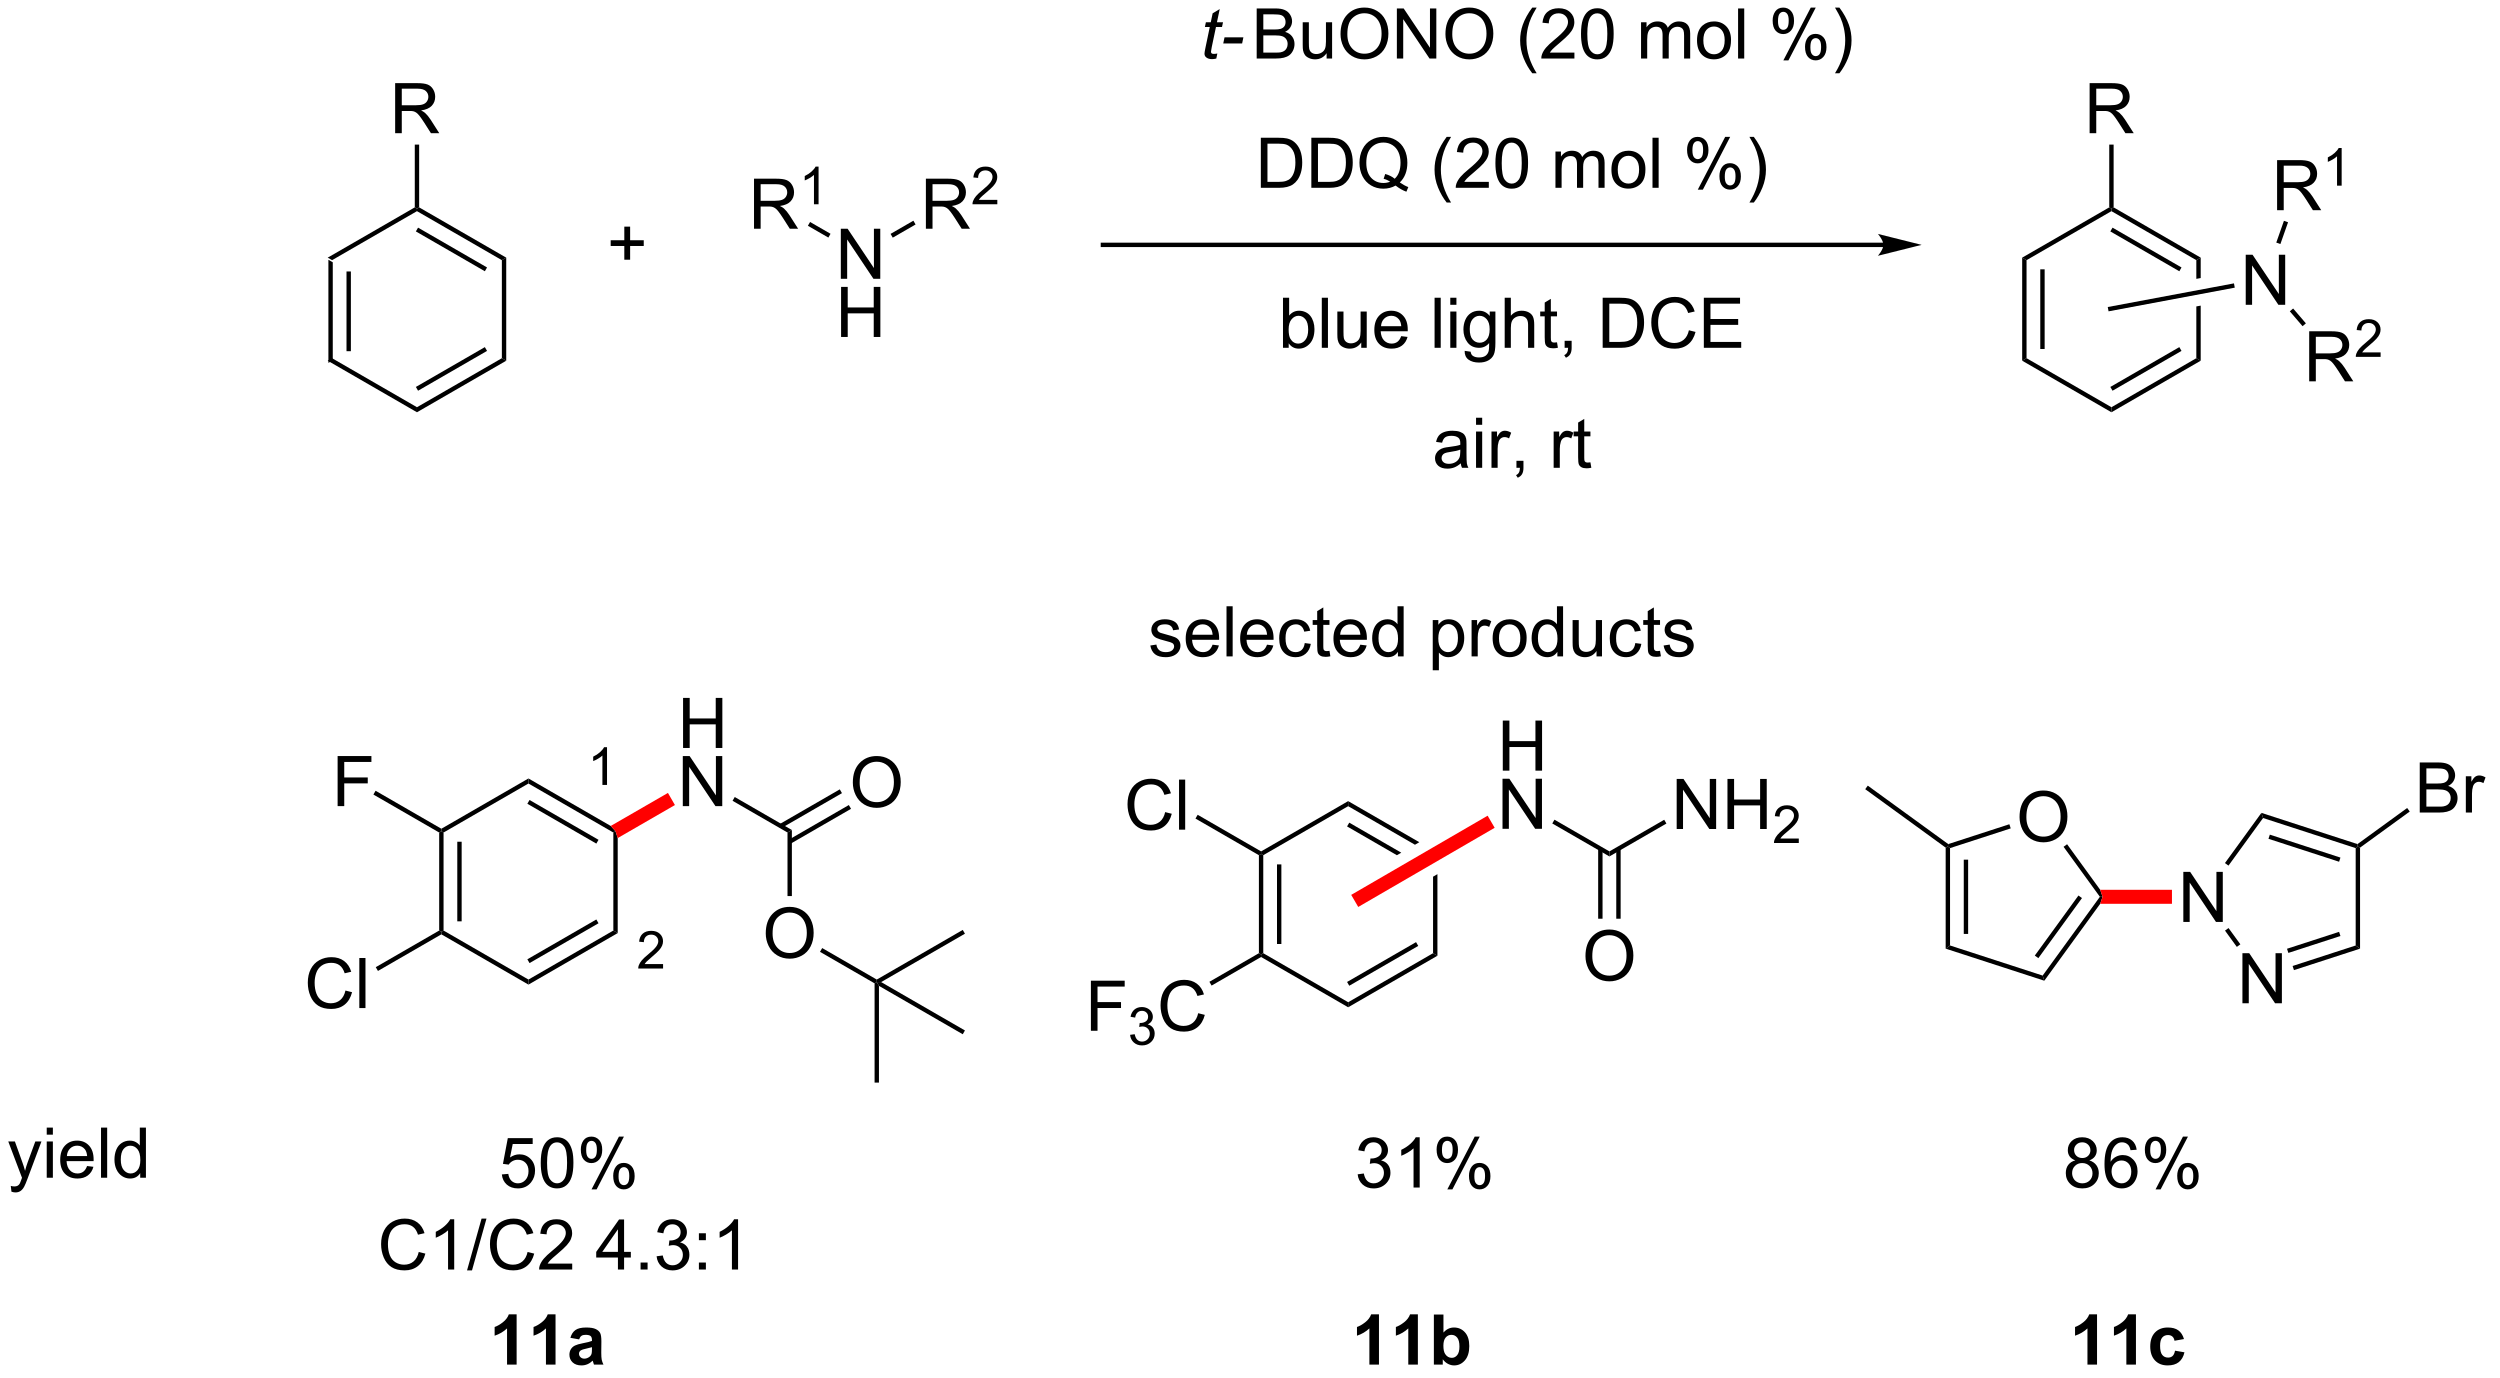 <?xml version="1.0" encoding="UTF-8"?>
<!DOCTYPE svg PUBLIC '-//W3C//DTD SVG 1.0//EN'
          'http://www.w3.org/TR/2001/REC-SVG-20010904/DTD/svg10.dtd'>
<svg stroke-dasharray="none" shape-rendering="auto" xmlns="http://www.w3.org/2000/svg" font-family="'Dialog'" text-rendering="auto" width="392" fill-opacity="1" color-interpolation="auto" color-rendering="auto" preserveAspectRatio="xMidYMid meet" font-size="12px" viewBox="0 0 392 216" fill="black" xmlns:xlink="http://www.w3.org/1999/xlink" stroke="black" image-rendering="auto" stroke-miterlimit="10" stroke-linecap="square" stroke-linejoin="miter" font-style="normal" stroke-width="1" height="216" stroke-dashoffset="0" font-weight="normal" stroke-opacity="1"
><!--Generated by the Batik Graphics2D SVG Generator--><defs id="genericDefs"
  /><g
  ><defs id="defs1"
    ><clipPath clipPathUnits="userSpaceOnUse" id="clipPath1"
      ><path d="M0.78 2.057 L294.207 2.057 L294.207 163.795 L0.78 163.795 L0.78 2.057 Z"
      /></clipPath
      ><clipPath clipPathUnits="userSpaceOnUse" id="clipPath2"
      ><path d="M85.783 315.2 L85.783 472.441 L371.052 472.441 L371.052 315.2 Z"
      /></clipPath
    ></defs
    ><g transform="scale(1.333,1.333) translate(-0.78,-2.057) matrix(1.029,0,0,1.029,-87.457,-322.158)"
    ><path d="M123.291 344.774 L123.791 345.062 L123.791 356.274 L123.291 356.562 ZM125.361 346.113 L125.361 355.223 L125.861 355.223 L125.861 346.113 Z" stroke="none" clip-path="url(#clipPath2)"
    /></g
    ><g transform="matrix(1.371,0,0,1.371,-117.648,-432.286)"
    ><path d="M123.291 356.562 L123.791 356.274 L133.5 361.88 L133.5 362.457 Z" stroke="none" clip-path="url(#clipPath2)"
    /></g
    ><g transform="matrix(1.371,0,0,1.371,-117.648,-432.286)"
    ><path d="M133.5 362.457 L133.5 361.88 L143.209 356.274 L143.709 356.562 ZM133.625 359.994 L141.514 355.44 L141.264 355.007 L133.375 359.561 Z" stroke="none" clip-path="url(#clipPath2)"
    /></g
    ><g transform="matrix(1.371,0,0,1.371,-117.648,-432.286)"
    ><path d="M143.709 356.562 L143.209 356.274 L143.209 345.062 L143.709 344.774 Z" stroke="none" clip-path="url(#clipPath2)"
    /></g
    ><g transform="matrix(1.371,0,0,1.371,-117.648,-432.286)"
    ><path d="M143.709 344.774 L143.209 345.062 L133.5 339.457 L133.5 339.168 L133.75 339.024 ZM141.514 345.897 L133.625 341.342 L133.375 341.775 L141.264 346.33 Z" stroke="none" clip-path="url(#clipPath2)"
    /></g
    ><g transform="matrix(1.371,0,0,1.371,-117.648,-432.286)"
    ><path d="M133.25 339.024 L133.5 339.168 L133.5 339.457 L123.791 345.062 L123.291 344.774 Z" stroke="none" clip-path="url(#clipPath2)"
    /></g
    ><g transform="matrix(1.371,0,0,1.371,-117.648,-432.286)"
    ><path d="M131.005 330.543 L131.005 324.817 L133.544 324.817 Q134.31 324.817 134.708 324.97 Q135.107 325.124 135.344 325.515 Q135.583 325.905 135.583 326.379 Q135.583 326.988 135.188 327.408 Q134.794 327.825 133.969 327.936 Q134.271 328.082 134.427 328.223 Q134.758 328.528 135.055 328.983 L136.052 330.543 L135.099 330.543 L134.341 329.351 Q134.008 328.835 133.792 328.561 Q133.578 328.288 133.409 328.179 Q133.24 328.069 133.062 328.028 Q132.935 327.999 132.641 327.999 L131.763 327.999 L131.763 330.543 L131.005 330.543 ZM131.763 327.343 L133.391 327.343 Q133.911 327.343 134.203 327.236 Q134.497 327.129 134.648 326.892 Q134.802 326.655 134.802 326.379 Q134.802 325.973 134.505 325.712 Q134.211 325.45 133.576 325.45 L131.763 325.45 L131.763 327.343 Z" stroke="none" clip-path="url(#clipPath2)"
    /></g
    ><g transform="matrix(1.371,0,0,1.371,-117.648,-432.286)"
    ><path d="M133.75 339.024 L133.5 339.168 L133.25 339.024 L133.25 331.843 L133.75 331.843 Z" stroke="none" clip-path="url(#clipPath2)"
    /></g
    ><g transform="matrix(1.371,0,0,1.371,-117.648,-432.286)"
    ><path d="M181.975 347.196 L181.975 341.469 L182.753 341.469 L185.761 345.964 L185.761 341.469 L186.488 341.469 L186.488 347.196 L185.709 347.196 L182.701 342.696 L182.701 347.196 L181.975 347.196 Z" stroke="none" clip-path="url(#clipPath2)"
    /></g
    ><g transform="matrix(1.371,0,0,1.371,-117.648,-432.286)"
    ><path d="M182.006 353.846 L182.006 348.119 L182.764 348.119 L182.764 350.471 L185.74 350.471 L185.74 348.119 L186.498 348.119 L186.498 353.846 L185.74 353.846 L185.74 351.145 L182.764 351.145 L182.764 353.846 L182.006 353.846 Z" stroke="none" clip-path="url(#clipPath2)"
    /></g
    ><g transform="matrix(1.371,0,0,1.371,-117.648,-432.286)"
    ><path d="M191.705 341.471 L191.705 335.744 L194.244 335.744 Q195.01 335.744 195.408 335.898 Q195.806 336.051 196.043 336.442 Q196.283 336.833 196.283 337.307 Q196.283 337.916 195.887 338.335 Q195.494 338.752 194.668 338.864 Q194.97 339.01 195.127 339.151 Q195.458 339.455 195.754 339.911 L196.752 341.471 L195.799 341.471 L195.041 340.278 Q194.708 339.762 194.491 339.489 Q194.278 339.216 194.109 339.106 Q193.939 338.997 193.762 338.955 Q193.635 338.926 193.34 338.926 L192.463 338.926 L192.463 341.471 L191.705 341.471 ZM192.463 338.27 L194.09 338.27 Q194.611 338.27 194.903 338.163 Q195.197 338.057 195.348 337.82 Q195.502 337.583 195.502 337.307 Q195.502 336.901 195.205 336.64 Q194.911 336.377 194.275 336.377 L192.463 336.377 L192.463 338.27 Z" stroke="none" clip-path="url(#clipPath2)"
    /></g
    ><g transform="matrix(1.371,0,0,1.371,-117.648,-432.286)"
    ><path d="M199.874 338.163 L199.874 338.671 L197.034 338.671 Q197.028 338.479 197.096 338.304 Q197.204 338.015 197.442 337.733 Q197.682 337.452 198.133 337.083 Q198.833 336.509 199.079 336.173 Q199.325 335.837 199.325 335.538 Q199.325 335.226 199.1 335.011 Q198.877 334.794 198.516 334.794 Q198.135 334.794 197.907 335.022 Q197.678 335.251 197.676 335.655 L197.133 335.601 Q197.19 334.993 197.553 334.677 Q197.917 334.358 198.528 334.358 Q199.147 334.358 199.506 334.702 Q199.868 335.044 199.868 335.55 Q199.868 335.808 199.762 336.058 Q199.657 336.306 199.411 336.581 Q199.167 336.856 198.598 337.337 Q198.124 337.735 197.989 337.878 Q197.854 338.02 197.766 338.163 L199.874 338.163 Z" stroke="none" clip-path="url(#clipPath2)"
    /></g
    ><g transform="matrix(1.371,0,0,1.371,-117.648,-432.286)"
    ><path d="M187.915 342.488 L187.665 342.055 L190.275 340.548 L190.525 340.981 Z" stroke="none" clip-path="url(#clipPath2)"
    /></g
    ><g transform="matrix(1.371,0,0,1.371,-117.648,-432.286)"
    ><path d="M172.048 341.471 L172.048 335.744 L174.587 335.744 Q175.353 335.744 175.751 335.898 Q176.15 336.051 176.387 336.442 Q176.626 336.833 176.626 337.307 Q176.626 337.916 176.23 338.335 Q175.837 338.752 175.012 338.864 Q175.314 339.01 175.47 339.151 Q175.801 339.455 176.098 339.911 L177.095 341.471 L176.142 341.471 L175.384 340.278 Q175.051 339.762 174.835 339.489 Q174.621 339.216 174.452 339.106 Q174.282 338.997 174.105 338.955 Q173.978 338.926 173.684 338.926 L172.806 338.926 L172.806 341.471 L172.048 341.471 ZM172.806 338.27 L174.434 338.27 Q174.954 338.27 175.246 338.163 Q175.54 338.057 175.691 337.82 Q175.845 337.583 175.845 337.307 Q175.845 336.901 175.548 336.64 Q175.254 336.377 174.618 336.377 L172.806 336.377 L172.806 338.27 Z" stroke="none" clip-path="url(#clipPath2)"
    /></g
    ><g transform="matrix(1.371,0,0,1.371,-117.648,-432.286)"
    ><path d="M179.431 338.671 L178.904 338.671 L178.904 335.31 Q178.713 335.491 178.404 335.673 Q178.096 335.854 177.85 335.946 L177.85 335.436 Q178.291 335.227 178.621 334.933 Q178.953 334.636 179.092 334.358 L179.431 334.358 L179.431 338.671 Z" stroke="none" clip-path="url(#clipPath2)"
    /></g
    ><g transform="matrix(1.371,0,0,1.371,-117.648,-432.286)"
    ><path d="M180.8 342.046 L180.55 342.479 L178.21 341.128 L178.46 340.695 Z" stroke="none" clip-path="url(#clipPath2)"
    /></g
    ><g transform="matrix(1.371,0,0,1.371,-117.648,-432.286)"
    ><path d="M301.211 343.062 L211.95 343.062 L211.7 343.062 L211.7 343.562 L211.95 343.562 L301.211 343.562 L301.461 343.562 L301.461 343.062 L301.211 343.062 ZM305.586 343.312 L300.586 342.062 C300.586 342.062 301.211 342.766 301.211 343.312 C301.211 343.859 300.586 344.562 300.586 344.562 Z" stroke="none" clip-path="url(#clipPath2)"
    /></g
    ><g transform="matrix(1.371,0,0,1.371,-117.648,-432.286)"
    ><path d="M317.086 344.774 L317.586 345.062 L317.586 356.274 L317.086 356.562 ZM319.156 346.113 L319.156 355.223 L319.656 355.223 L319.656 346.113 Z" stroke="none" clip-path="url(#clipPath2)"
    /></g
    ><g transform="matrix(1.371,0,0,1.371,-117.648,-432.286)"
    ><path d="M317.086 356.562 L317.586 356.274 L327.295 361.88 L327.295 362.457 Z" stroke="none" clip-path="url(#clipPath2)"
    /></g
    ><g transform="matrix(1.371,0,0,1.371,-117.648,-432.286)"
    ><path d="M327.295 362.457 L327.295 361.88 L337.004 356.274 L337.504 356.562 ZM327.42 359.994 L335.309 355.44 L335.059 355.007 L327.17 359.561 Z" stroke="none" clip-path="url(#clipPath2)"
    /></g
    ><g transform="matrix(1.371,0,0,1.371,-117.648,-432.286)"
    ><path d="M337.504 344.774 L337.004 345.062 L337.004 347.2 L337.004 347.2 L337.504 347.107 L337.504 344.774 ZM337.504 350.261 L337.004 350.354 L337.004 350.354 L337.004 356.274 L337.504 356.562 L337.504 350.261 Z" stroke="none" clip-path="url(#clipPath2)"
    /></g
    ><g transform="matrix(1.371,0,0,1.371,-117.648,-432.286)"
    ><path d="M327.545 339.024 L327.295 339.168 L327.295 339.457 L337.004 345.062 L337.504 344.774 L327.545 339.024 ZM327.42 341.342 L327.17 341.775 L335.059 346.33 L335.309 345.897 L327.42 341.342 Z" stroke="none" clip-path="url(#clipPath2)"
    /></g
    ><g transform="matrix(1.371,0,0,1.371,-117.648,-432.286)"
    ><path d="M327.045 339.024 L327.295 339.168 L327.295 339.457 L317.586 345.062 L317.086 344.774 Z" stroke="none" clip-path="url(#clipPath2)"
    /></g
    ><g transform="matrix(1.371,0,0,1.371,-117.648,-432.286)"
    ><path d="M324.8 330.543 L324.8 324.817 L327.339 324.817 Q328.105 324.817 328.503 324.97 Q328.902 325.124 329.139 325.515 Q329.378 325.905 329.378 326.379 Q329.378 326.988 328.982 327.408 Q328.589 327.825 327.764 327.936 Q328.066 328.082 328.222 328.223 Q328.553 328.528 328.849 328.983 L329.847 330.543 L328.894 330.543 L328.136 329.351 Q327.803 328.835 327.587 328.561 Q327.373 328.288 327.204 328.179 Q327.034 328.069 326.857 328.028 Q326.73 327.999 326.435 327.999 L325.558 327.999 L325.558 330.543 L324.8 330.543 ZM325.558 327.343 L327.185 327.343 Q327.706 327.343 327.998 327.236 Q328.292 327.129 328.443 326.892 Q328.597 326.655 328.597 326.379 Q328.597 325.973 328.3 325.712 Q328.006 325.45 327.37 325.45 L325.558 325.45 L325.558 327.343 Z" stroke="none" clip-path="url(#clipPath2)"
    /></g
    ><g transform="matrix(1.371,0,0,1.371,-117.648,-432.286)"
    ><path d="M327.545 339.024 L327.295 339.168 L327.045 339.024 L327.045 331.843 L327.545 331.843 Z" stroke="none" clip-path="url(#clipPath2)"
    /></g
    ><g transform="matrix(1.371,0,0,1.371,-117.648,-432.286)"
    ><path d="M342.654 350.168 L342.654 344.442 L343.433 344.442 L346.441 348.936 L346.441 344.442 L347.167 344.442 L347.167 350.168 L346.389 350.168 L343.381 345.668 L343.381 350.168 L342.654 350.168 Z" stroke="none" clip-path="url(#clipPath2)"
    /></g
    ><g transform="matrix(1.371,0,0,1.371,-117.648,-432.286)"
    ><path d="M326.966 350.914 L326.874 350.422 L341.308 347.716 L341.4 348.207 Z" stroke="none" clip-path="url(#clipPath2)"
    /></g
    ><g transform="matrix(1.371,0,0,1.371,-117.648,-432.286)"
    ><path d="M349.912 358.922 L349.912 353.196 L352.451 353.196 Q353.217 353.196 353.615 353.349 Q354.014 353.503 354.25 353.894 Q354.49 354.284 354.49 354.758 Q354.49 355.368 354.094 355.787 Q353.701 356.204 352.875 356.315 Q353.178 356.461 353.334 356.602 Q353.664 356.907 353.961 357.362 L354.959 358.922 L354.006 358.922 L353.248 357.729 Q352.914 357.214 352.698 356.94 Q352.485 356.667 352.316 356.558 Q352.146 356.448 351.969 356.407 Q351.842 356.378 351.547 356.378 L350.67 356.378 L350.67 358.922 L349.912 358.922 ZM350.67 355.722 L352.297 355.722 Q352.818 355.722 353.11 355.615 Q353.404 355.508 353.555 355.271 Q353.709 355.034 353.709 354.758 Q353.709 354.352 353.412 354.091 Q353.118 353.829 352.482 353.829 L350.67 353.829 L350.67 355.722 Z" stroke="none" clip-path="url(#clipPath2)"
    /></g
    ><g transform="matrix(1.371,0,0,1.371,-117.648,-432.286)"
    ><path d="M358.08 355.614 L358.08 356.122 L355.241 356.122 Q355.235 355.931 355.303 355.755 Q355.411 355.466 355.649 355.185 Q355.889 354.903 356.34 354.534 Q357.039 353.96 357.286 353.624 Q357.532 353.288 357.532 352.989 Q357.532 352.677 357.307 352.462 Q357.084 352.245 356.723 352.245 Q356.342 352.245 356.114 352.474 Q355.885 352.702 355.883 353.107 L355.34 353.052 Q355.397 352.445 355.76 352.128 Q356.123 351.81 356.735 351.81 Q357.354 351.81 357.713 352.153 Q358.075 352.495 358.075 353.001 Q358.075 353.259 357.969 353.509 Q357.864 353.757 357.618 354.032 Q357.373 354.308 356.805 354.788 Q356.33 355.187 356.196 355.329 Q356.061 355.472 355.973 355.614 L358.08 355.614 Z" stroke="none" clip-path="url(#clipPath2)"
    /></g
    ><g transform="matrix(1.371,0,0,1.371,-117.648,-432.286)"
    ><path d="M347.696 350.914 L348.076 350.589 L349.533 352.288 L349.154 352.614 Z" stroke="none" clip-path="url(#clipPath2)"
    /></g
    ><g transform="matrix(1.371,0,0,1.371,-117.648,-432.286)"
    ><path d="M346.241 339.345 L346.241 333.618 L348.78 333.618 Q349.546 333.618 349.944 333.772 Q350.343 333.925 350.58 334.316 Q350.819 334.707 350.819 335.181 Q350.819 335.79 350.423 336.209 Q350.03 336.626 349.205 336.738 Q349.507 336.884 349.663 337.024 Q349.994 337.329 350.291 337.785 L351.288 339.345 L350.335 339.345 L349.577 338.152 Q349.244 337.636 349.028 337.363 Q348.814 337.09 348.645 336.98 Q348.476 336.871 348.298 336.829 Q348.171 336.8 347.877 336.8 L346.999 336.8 L346.999 339.345 L346.241 339.345 ZM346.999 336.144 L348.627 336.144 Q349.147 336.144 349.439 336.038 Q349.733 335.931 349.884 335.694 Q350.038 335.457 350.038 335.181 Q350.038 334.774 349.741 334.514 Q349.447 334.251 348.811 334.251 L346.999 334.251 L346.999 336.144 Z" stroke="none" clip-path="url(#clipPath2)"
    /></g
    ><g transform="matrix(1.371,0,0,1.371,-117.648,-432.286)"
    ><path d="M353.625 336.545 L353.097 336.545 L353.097 333.183 Q352.906 333.365 352.597 333.547 Q352.289 333.728 352.043 333.82 L352.043 333.31 Q352.484 333.101 352.814 332.807 Q353.146 332.51 353.285 332.232 L353.625 332.232 L353.625 336.545 Z" stroke="none" clip-path="url(#clipPath2)"
    /></g
    ><g transform="matrix(1.371,0,0,1.371,-117.648,-432.286)"
    ><path d="M346.619 343.217 L346.147 343.051 L347.023 340.562 L347.494 340.728 Z" stroke="none" clip-path="url(#clipPath2)"
    /></g
    ><g transform="matrix(1.371,0,0,1.371,-117.648,-432.286)"
    ><path d="M230.012 336.788 L230.012 331.061 L231.986 331.061 Q232.652 331.061 233.004 331.142 Q233.496 331.256 233.845 331.553 Q234.298 331.936 234.522 332.532 Q234.746 333.126 234.746 333.892 Q234.746 334.545 234.593 335.05 Q234.441 335.553 234.202 335.884 Q233.965 336.212 233.681 336.402 Q233.4 336.592 232.999 336.691 Q232.598 336.788 232.079 336.788 L230.012 336.788 ZM230.77 336.11 L231.994 336.11 Q232.559 336.11 232.882 336.006 Q233.204 335.899 233.395 335.709 Q233.665 335.438 233.814 334.985 Q233.965 334.53 233.965 333.881 Q233.965 332.983 233.671 332.501 Q233.376 332.017 232.954 331.853 Q232.65 331.735 231.973 331.735 L230.77 331.735 L230.77 336.11 ZM235.789 336.788 L235.789 331.061 L237.763 331.061 Q238.43 331.061 238.781 331.142 Q239.274 331.256 239.623 331.553 Q240.076 331.936 240.3 332.532 Q240.524 333.126 240.524 333.892 Q240.524 334.545 240.37 335.05 Q240.219 335.553 239.979 335.884 Q239.742 336.212 239.458 336.402 Q239.177 336.592 238.776 336.691 Q238.375 336.788 237.857 336.788 L235.789 336.788 ZM236.547 336.11 L237.771 336.11 Q238.336 336.11 238.659 336.006 Q238.982 335.899 239.172 335.709 Q239.443 335.438 239.591 334.985 Q239.742 334.53 239.742 333.881 Q239.742 332.983 239.448 332.501 Q239.154 332.017 238.732 331.853 Q238.427 331.735 237.75 331.735 L236.547 331.735 L236.547 336.11 ZM245.908 336.173 Q246.434 336.538 246.879 336.704 L246.658 337.233 Q246.04 337.012 245.426 336.53 Q244.79 336.887 244.02 336.887 Q243.244 336.887 242.611 336.512 Q241.978 336.134 241.634 335.454 Q241.293 334.774 241.293 333.923 Q241.293 333.077 241.637 332.381 Q241.981 331.686 242.616 331.324 Q243.251 330.959 244.035 330.959 Q244.829 330.959 245.465 331.337 Q246.103 331.712 246.436 332.392 Q246.77 333.069 246.77 333.92 Q246.77 334.626 246.554 335.191 Q246.34 335.756 245.908 336.173 ZM244.238 335.204 Q244.895 335.389 245.322 335.751 Q245.988 335.142 245.988 333.92 Q245.988 333.225 245.751 332.707 Q245.517 332.186 245.061 331.899 Q244.606 331.61 244.04 331.61 Q243.191 331.61 242.632 332.191 Q242.074 332.772 242.074 333.923 Q242.074 335.04 242.626 335.639 Q243.181 336.235 244.04 336.235 Q244.447 336.235 244.806 336.084 Q244.449 335.853 244.056 335.756 L244.238 335.204 ZM251.267 338.472 Q250.684 337.738 250.28 336.754 Q249.879 335.767 249.879 334.712 Q249.879 333.782 250.181 332.931 Q250.533 331.944 251.267 330.962 L251.77 330.962 Q251.298 331.774 251.145 332.123 Q250.908 332.663 250.77 333.248 Q250.603 333.978 250.603 334.717 Q250.603 336.595 251.77 338.472 L251.267 338.472 ZM256.087 336.11 L256.087 336.788 L252.301 336.788 Q252.293 336.532 252.384 336.298 Q252.527 335.913 252.845 335.538 Q253.165 335.163 253.767 334.67 Q254.699 333.905 255.027 333.457 Q255.356 333.009 255.356 332.61 Q255.356 332.194 255.056 331.907 Q254.759 331.618 254.277 331.618 Q253.77 331.618 253.465 331.923 Q253.16 332.228 253.158 332.767 L252.434 332.694 Q252.509 331.884 252.994 331.462 Q253.478 331.038 254.293 331.038 Q255.119 331.038 255.598 331.496 Q256.079 331.952 256.079 332.626 Q256.079 332.97 255.939 333.303 Q255.798 333.634 255.47 334.001 Q255.145 334.368 254.387 335.009 Q253.754 335.54 253.574 335.73 Q253.395 335.92 253.277 336.11 L256.087 336.11 ZM256.841 333.962 Q256.841 332.946 257.05 332.329 Q257.258 331.709 257.669 331.373 Q258.083 331.038 258.708 331.038 Q259.169 331.038 259.516 331.222 Q259.865 331.407 260.091 331.759 Q260.318 332.108 260.445 332.61 Q260.576 333.11 260.576 333.962 Q260.576 334.97 260.367 335.59 Q260.161 336.209 259.748 336.548 Q259.336 336.887 258.708 336.887 Q257.88 336.887 257.406 336.29 Q256.841 335.577 256.841 333.962 ZM257.563 333.962 Q257.563 335.373 257.893 335.84 Q258.224 336.306 258.708 336.306 Q259.193 336.306 259.521 335.837 Q259.852 335.368 259.852 333.962 Q259.852 332.548 259.521 332.084 Q259.193 331.618 258.701 331.618 Q258.216 331.618 257.927 332.03 Q257.563 332.553 257.563 333.962 ZM263.708 336.788 L263.708 332.639 L264.336 332.639 L264.336 333.22 Q264.531 332.915 264.854 332.73 Q265.18 332.545 265.594 332.545 Q266.055 332.545 266.349 332.738 Q266.646 332.928 266.766 333.272 Q267.258 332.545 268.047 332.545 Q268.664 332.545 268.995 332.887 Q269.328 333.228 269.328 333.938 L269.328 336.788 L268.63 336.788 L268.63 334.173 Q268.63 333.751 268.56 333.566 Q268.492 333.381 268.313 333.269 Q268.133 333.155 267.891 333.155 Q267.453 333.155 267.164 333.446 Q266.875 333.735 266.875 334.376 L266.875 336.788 L266.172 336.788 L266.172 334.092 Q266.172 333.623 266 333.389 Q265.828 333.155 265.438 333.155 Q265.141 333.155 264.888 333.311 Q264.638 333.467 264.524 333.769 Q264.411 334.069 264.411 334.634 L264.411 336.788 L263.708 336.788 ZM270.109 334.712 Q270.109 333.561 270.75 333.006 Q271.286 332.545 272.055 332.545 Q272.911 332.545 273.453 333.105 Q273.998 333.665 273.998 334.655 Q273.998 335.454 273.755 335.915 Q273.516 336.373 273.057 336.629 Q272.599 336.881 272.055 336.881 Q271.185 336.881 270.646 336.324 Q270.109 335.764 270.109 334.712 ZM270.833 334.712 Q270.833 335.509 271.18 335.907 Q271.529 336.303 272.055 336.303 Q272.578 336.303 272.925 335.905 Q273.274 335.506 273.274 334.688 Q273.274 333.92 272.925 333.524 Q272.576 333.126 272.055 333.126 Q271.529 333.126 271.18 333.522 Q270.833 333.915 270.833 334.712 ZM274.806 336.788 L274.806 331.061 L275.509 331.061 L275.509 336.788 L274.806 336.788 ZM278.759 332.436 Q278.759 331.821 279.067 331.392 Q279.376 330.962 279.962 330.962 Q280.501 330.962 280.853 331.347 Q281.207 331.733 281.207 332.478 Q281.207 333.204 280.85 333.597 Q280.494 333.991 279.97 333.991 Q279.449 333.991 279.103 333.605 Q278.759 333.217 278.759 332.436 ZM279.981 331.446 Q279.72 331.446 279.546 331.673 Q279.371 331.899 279.371 332.506 Q279.371 333.056 279.546 333.282 Q279.723 333.506 279.981 333.506 Q280.246 333.506 280.421 333.28 Q280.595 333.053 280.595 332.452 Q280.595 331.897 280.418 331.673 Q280.244 331.446 279.981 331.446 ZM279.986 336.998 L283.119 330.962 L283.689 330.962 L280.567 336.998 L279.986 336.998 ZM282.462 335.444 Q282.462 334.827 282.77 334.399 Q283.079 333.97 283.668 333.97 Q284.207 333.97 284.561 334.355 Q284.915 334.741 284.915 335.485 Q284.915 336.212 284.556 336.605 Q284.199 336.998 283.673 336.998 Q283.152 336.998 282.806 336.61 Q282.462 336.22 282.462 335.444 ZM283.689 334.454 Q283.423 334.454 283.249 334.681 Q283.074 334.907 283.074 335.514 Q283.074 336.061 283.249 336.288 Q283.426 336.514 283.684 336.514 Q283.954 336.514 284.126 336.288 Q284.301 336.061 284.301 335.459 Q284.301 334.905 284.124 334.681 Q283.949 334.454 283.689 334.454 ZM286.396 338.472 L285.891 338.472 Q287.06 336.595 287.06 334.717 Q287.06 333.983 286.891 333.259 Q286.758 332.673 286.521 332.134 Q286.367 331.782 285.891 330.962 L286.396 330.962 Q287.13 331.944 287.482 332.931 Q287.781 333.782 287.781 334.712 Q287.781 335.767 287.378 336.754 Q286.974 337.738 286.396 338.472 Z" stroke="none" clip-path="url(#clipPath2)"
    /></g
    ><g transform="matrix(1.371,0,0,1.371,-117.648,-432.286)"
    ><path d="M225.037 321.425 L224.92 322.005 Q224.665 322.07 224.428 322.07 Q224.006 322.07 223.756 321.862 Q223.568 321.706 223.568 321.438 Q223.568 321.3 223.67 320.807 L224.173 318.398 L223.615 318.398 L223.727 317.852 L224.287 317.852 L224.501 316.831 L225.311 316.344 L224.993 317.852 L225.688 317.852 L225.571 318.398 L224.881 318.398 L224.399 320.69 Q224.311 321.128 224.311 321.214 Q224.311 321.339 224.381 321.406 Q224.454 321.471 224.618 321.471 Q224.852 321.471 225.037 321.425 ZM225.713 320.281 L225.861 319.573 L228.018 319.573 L227.872 320.281 L225.713 320.281 Z" stroke="none" clip-path="url(#clipPath2)"
    /></g
    ><g transform="matrix(1.371,0,0,1.371,-117.648,-432.286)"
    ><path d="M229.538 322 L229.538 316.273 L231.687 316.273 Q232.343 316.273 232.739 316.448 Q233.137 316.62 233.361 316.982 Q233.585 317.344 233.585 317.737 Q233.585 318.104 233.385 318.43 Q233.187 318.753 232.786 318.953 Q233.304 319.104 233.583 319.471 Q233.864 319.839 233.864 320.339 Q233.864 320.742 233.692 321.089 Q233.523 321.432 233.273 321.62 Q233.023 321.807 232.645 321.904 Q232.27 322 231.723 322 L229.538 322 ZM230.296 318.68 L231.536 318.68 Q232.038 318.68 232.257 318.612 Q232.546 318.526 232.692 318.328 Q232.84 318.128 232.84 317.828 Q232.84 317.542 232.702 317.325 Q232.567 317.109 232.312 317.029 Q232.059 316.948 231.442 316.948 L230.296 316.948 L230.296 318.68 ZM230.296 321.323 L231.723 321.323 Q232.09 321.323 232.239 321.297 Q232.499 321.25 232.674 321.141 Q232.851 321.031 232.963 320.823 Q233.077 320.612 233.077 320.339 Q233.077 320.018 232.913 319.784 Q232.749 319.547 232.458 319.45 Q232.169 319.354 231.622 319.354 L230.296 319.354 L230.296 321.323 ZM237.536 322 L237.536 321.391 Q237.052 322.094 236.218 322.094 Q235.851 322.094 235.533 321.953 Q235.215 321.812 235.059 321.599 Q234.906 321.385 234.843 321.078 Q234.802 320.87 234.802 320.422 L234.802 317.852 L235.505 317.852 L235.505 320.151 Q235.505 320.703 235.546 320.893 Q235.614 321.172 235.827 321.331 Q236.044 321.487 236.359 321.487 Q236.677 321.487 236.952 321.325 Q237.231 321.164 237.346 320.885 Q237.46 320.604 237.46 320.073 L237.46 317.852 L238.163 317.852 L238.163 322 L237.536 322 ZM239.126 319.211 Q239.126 317.784 239.891 316.979 Q240.657 316.172 241.868 316.172 Q242.66 316.172 243.295 316.552 Q243.933 316.93 244.266 317.607 Q244.602 318.284 244.602 319.143 Q244.602 320.016 244.251 320.703 Q243.899 321.391 243.253 321.745 Q242.61 322.099 241.863 322.099 Q241.055 322.099 240.417 321.708 Q239.782 321.315 239.454 320.641 Q239.126 319.964 239.126 319.211 ZM239.907 319.221 Q239.907 320.258 240.462 320.854 Q241.019 321.448 241.86 321.448 Q242.714 321.448 243.266 320.846 Q243.821 320.245 243.821 319.141 Q243.821 318.44 243.584 317.919 Q243.347 317.398 242.891 317.112 Q242.438 316.823 241.87 316.823 Q241.066 316.823 240.485 317.378 Q239.907 317.93 239.907 319.221 ZM245.57 322 L245.57 316.273 L246.348 316.273 L249.356 320.768 L249.356 316.273 L250.083 316.273 L250.083 322 L249.304 322 L246.296 317.5 L246.296 322 L245.57 322 ZM251.126 319.211 Q251.126 317.784 251.891 316.979 Q252.657 316.172 253.868 316.172 Q254.66 316.172 255.295 316.552 Q255.933 316.93 256.266 317.607 Q256.602 318.284 256.602 319.143 Q256.602 320.016 256.251 320.703 Q255.899 321.391 255.253 321.745 Q254.61 322.099 253.863 322.099 Q253.055 322.099 252.417 321.708 Q251.782 321.315 251.454 320.641 Q251.126 319.964 251.126 319.211 ZM251.907 319.221 Q251.907 320.258 252.462 320.854 Q253.019 321.448 253.86 321.448 Q254.714 321.448 255.266 320.846 Q255.821 320.245 255.821 319.141 Q255.821 318.44 255.584 317.919 Q255.347 317.398 254.891 317.112 Q254.438 316.823 253.87 316.823 Q253.066 316.823 252.485 317.378 Q251.907 317.93 251.907 319.221 ZM261.055 323.685 Q260.472 322.95 260.068 321.966 Q259.667 320.979 259.667 319.925 Q259.667 318.995 259.969 318.143 Q260.321 317.156 261.055 316.175 L261.558 316.175 Q261.087 316.987 260.933 317.336 Q260.696 317.875 260.558 318.461 Q260.391 319.19 260.391 319.93 Q260.391 321.807 261.558 323.685 L261.055 323.685 ZM265.876 321.323 L265.876 322 L262.089 322 Q262.081 321.745 262.173 321.51 Q262.316 321.125 262.634 320.75 Q262.954 320.375 263.555 319.883 Q264.488 319.117 264.816 318.669 Q265.144 318.221 265.144 317.823 Q265.144 317.406 264.844 317.12 Q264.548 316.831 264.066 316.831 Q263.558 316.831 263.253 317.135 Q262.949 317.44 262.946 317.979 L262.222 317.906 Q262.298 317.096 262.782 316.675 Q263.266 316.25 264.081 316.25 Q264.907 316.25 265.386 316.708 Q265.868 317.164 265.868 317.839 Q265.868 318.182 265.727 318.516 Q265.587 318.846 265.259 319.214 Q264.933 319.581 264.175 320.221 Q263.542 320.753 263.363 320.943 Q263.183 321.133 263.066 321.323 L265.876 321.323 ZM266.63 319.175 Q266.63 318.159 266.838 317.542 Q267.046 316.922 267.458 316.586 Q267.872 316.25 268.497 316.25 Q268.958 316.25 269.304 316.435 Q269.653 316.62 269.88 316.971 Q270.106 317.32 270.234 317.823 Q270.364 318.323 270.364 319.175 Q270.364 320.182 270.156 320.802 Q269.95 321.422 269.536 321.76 Q269.124 322.099 268.497 322.099 Q267.669 322.099 267.195 321.503 Q266.63 320.789 266.63 319.175 ZM267.351 319.175 Q267.351 320.586 267.682 321.052 Q268.012 321.518 268.497 321.518 Q268.981 321.518 269.309 321.05 Q269.64 320.581 269.64 319.175 Q269.64 317.76 269.309 317.297 Q268.981 316.831 268.489 316.831 Q268.005 316.831 267.716 317.242 Q267.351 317.766 267.351 319.175 ZM273.497 322 L273.497 317.852 L274.124 317.852 L274.124 318.432 Q274.32 318.128 274.643 317.943 Q274.968 317.758 275.382 317.758 Q275.843 317.758 276.137 317.95 Q276.434 318.141 276.554 318.484 Q277.046 317.758 277.835 317.758 Q278.452 317.758 278.783 318.099 Q279.117 318.44 279.117 319.151 L279.117 322 L278.419 322 L278.419 319.385 Q278.419 318.964 278.348 318.779 Q278.281 318.594 278.101 318.482 Q277.921 318.367 277.679 318.367 Q277.242 318.367 276.952 318.659 Q276.663 318.948 276.663 319.589 L276.663 322 L275.96 322 L275.96 319.305 Q275.96 318.836 275.788 318.602 Q275.617 318.367 275.226 318.367 Q274.929 318.367 274.676 318.523 Q274.426 318.68 274.312 318.982 Q274.2 319.281 274.2 319.846 L274.2 322 L273.497 322 ZM279.898 319.925 Q279.898 318.773 280.538 318.219 Q281.075 317.758 281.843 317.758 Q282.7 317.758 283.242 318.318 Q283.786 318.878 283.786 319.867 Q283.786 320.667 283.544 321.128 Q283.304 321.586 282.846 321.841 Q282.387 322.094 281.843 322.094 Q280.973 322.094 280.434 321.536 Q279.898 320.977 279.898 319.925 ZM280.622 319.925 Q280.622 320.721 280.968 321.12 Q281.317 321.516 281.843 321.516 Q282.367 321.516 282.713 321.117 Q283.062 320.719 283.062 319.901 Q283.062 319.133 282.713 318.737 Q282.364 318.339 281.843 318.339 Q281.317 318.339 280.968 318.734 Q280.622 319.128 280.622 319.925 ZM284.594 322 L284.594 316.273 L285.298 316.273 L285.298 322 L284.594 322 ZM288.548 317.648 Q288.548 317.034 288.855 316.604 Q289.165 316.175 289.751 316.175 Q290.29 316.175 290.641 316.56 Q290.995 316.945 290.995 317.69 Q290.995 318.417 290.639 318.81 Q290.282 319.203 289.759 319.203 Q289.238 319.203 288.891 318.818 Q288.548 318.43 288.548 317.648 ZM289.769 316.659 Q289.509 316.659 289.334 316.885 Q289.159 317.112 289.159 317.719 Q289.159 318.268 289.334 318.495 Q289.511 318.719 289.769 318.719 Q290.034 318.719 290.209 318.492 Q290.384 318.266 290.384 317.664 Q290.384 317.109 290.206 316.885 Q290.032 316.659 289.769 316.659 ZM289.774 322.211 L292.907 316.175 L293.477 316.175 L290.355 322.211 L289.774 322.211 ZM292.251 320.656 Q292.251 320.039 292.558 319.612 Q292.868 319.182 293.456 319.182 Q293.995 319.182 294.35 319.568 Q294.704 319.953 294.704 320.698 Q294.704 321.425 294.344 321.818 Q293.988 322.211 293.462 322.211 Q292.941 322.211 292.594 321.823 Q292.251 321.432 292.251 320.656 ZM293.477 319.667 Q293.212 319.667 293.037 319.893 Q292.863 320.12 292.863 320.727 Q292.863 321.273 293.037 321.5 Q293.214 321.727 293.472 321.727 Q293.743 321.727 293.915 321.5 Q294.089 321.273 294.089 320.672 Q294.089 320.117 293.912 319.893 Q293.738 319.667 293.477 319.667 ZM296.184 323.685 L295.679 323.685 Q296.848 321.807 296.848 319.93 Q296.848 319.195 296.679 318.471 Q296.546 317.885 296.309 317.346 Q296.156 316.995 295.679 316.175 L296.184 316.175 Q296.919 317.156 297.27 318.143 Q297.57 318.995 297.57 319.925 Q297.57 320.979 297.166 321.966 Q296.762 322.95 296.184 323.685 Z" stroke="none" clip-path="url(#clipPath2)"
    /></g
    ><g transform="matrix(1.371,0,0,1.371,-117.648,-432.286)"
    ><path d="M233.199 355.087 L232.546 355.087 L232.546 349.361 L233.249 349.361 L233.249 351.403 Q233.694 350.845 234.387 350.845 Q234.77 350.845 235.111 350.999 Q235.452 351.153 235.673 351.434 Q235.895 351.712 236.02 352.108 Q236.145 352.502 236.145 352.95 Q236.145 354.017 235.616 354.601 Q235.09 355.181 234.35 355.181 Q233.616 355.181 233.199 354.567 L233.199 355.087 ZM233.192 352.981 Q233.192 353.728 233.395 354.059 Q233.725 354.603 234.293 354.603 Q234.754 354.603 235.09 354.202 Q235.426 353.801 235.426 353.009 Q235.426 352.197 235.103 351.812 Q234.78 351.423 234.324 351.423 Q233.863 351.423 233.528 351.825 Q233.192 352.223 233.192 352.981 ZM236.984 355.087 L236.984 349.361 L237.688 349.361 L237.688 355.087 L236.984 355.087 ZM241.496 355.087 L241.496 354.478 Q241.012 355.181 240.179 355.181 Q239.811 355.181 239.494 355.041 Q239.176 354.9 239.02 354.687 Q238.866 354.473 238.804 354.166 Q238.762 353.957 238.762 353.509 L238.762 350.939 L239.465 350.939 L239.465 353.238 Q239.465 353.791 239.507 353.981 Q239.574 354.259 239.788 354.418 Q240.004 354.575 240.319 354.575 Q240.637 354.575 240.913 354.413 Q241.192 354.252 241.306 353.973 Q241.421 353.692 241.421 353.16 L241.421 350.939 L242.124 350.939 L242.124 355.087 L241.496 355.087 ZM246.065 353.752 L246.792 353.84 Q246.62 354.478 246.154 354.83 Q245.69 355.181 244.969 355.181 Q244.057 355.181 243.524 354.621 Q242.992 354.059 242.992 353.048 Q242.992 352.002 243.531 351.423 Q244.071 350.845 244.93 350.845 Q245.761 350.845 246.287 351.413 Q246.815 351.978 246.815 353.004 Q246.815 353.067 246.813 353.192 L243.719 353.192 Q243.758 353.877 244.104 354.241 Q244.453 354.603 244.971 354.603 Q245.359 354.603 245.633 354.4 Q245.906 354.197 246.065 353.752 ZM243.758 352.613 L246.073 352.613 Q246.026 352.09 245.807 351.83 Q245.471 351.423 244.938 351.423 Q244.453 351.423 244.123 351.749 Q243.792 352.072 243.758 352.613 ZM249.883 355.087 L249.883 349.361 L250.586 349.361 L250.586 355.087 L249.883 355.087 ZM251.679 350.168 L251.679 349.361 L252.382 349.361 L252.382 350.168 L251.679 350.168 ZM251.679 355.087 L251.679 350.939 L252.382 350.939 L252.382 355.087 L251.679 355.087 ZM253.323 355.431 L254.008 355.533 Q254.05 355.851 254.245 355.994 Q254.508 356.189 254.961 356.189 Q255.448 356.189 255.714 355.994 Q255.979 355.798 256.073 355.447 Q256.128 355.233 256.125 354.543 Q255.664 355.087 254.977 355.087 Q254.12 355.087 253.651 354.47 Q253.182 353.853 253.182 352.988 Q253.182 352.395 253.396 351.895 Q253.612 351.392 254.021 351.119 Q254.43 350.845 254.979 350.845 Q255.714 350.845 256.19 351.439 L256.19 350.939 L256.839 350.939 L256.839 354.525 Q256.839 355.494 256.641 355.897 Q256.445 356.304 256.016 356.538 Q255.589 356.772 254.964 356.772 Q254.221 356.772 253.763 356.437 Q253.307 356.103 253.323 355.431 ZM253.906 352.939 Q253.906 353.754 254.229 354.129 Q254.555 354.504 255.042 354.504 Q255.526 354.504 255.854 354.132 Q256.182 353.759 256.182 352.962 Q256.182 352.2 255.844 351.814 Q255.508 351.426 255.031 351.426 Q254.563 351.426 254.234 351.809 Q253.906 352.189 253.906 352.939 ZM257.902 355.087 L257.902 349.361 L258.606 349.361 L258.606 351.416 Q259.098 350.845 259.848 350.845 Q260.309 350.845 260.647 351.028 Q260.988 351.207 261.134 351.528 Q261.28 351.848 261.28 352.457 L261.28 355.087 L260.577 355.087 L260.577 352.457 Q260.577 351.931 260.348 351.692 Q260.121 351.45 259.702 351.45 Q259.389 351.45 259.113 351.613 Q258.84 351.775 258.723 352.054 Q258.606 352.33 258.606 352.817 L258.606 355.087 L257.902 355.087 ZM263.886 354.457 L263.987 355.08 Q263.69 355.142 263.456 355.142 Q263.073 355.142 262.862 355.022 Q262.651 354.9 262.565 354.702 Q262.479 354.504 262.479 353.871 L262.479 351.486 L261.964 351.486 L261.964 350.939 L262.479 350.939 L262.479 349.91 L263.18 349.488 L263.18 350.939 L263.886 350.939 L263.886 351.486 L263.18 351.486 L263.18 353.91 Q263.18 354.212 263.216 354.298 Q263.253 354.384 263.336 354.437 Q263.422 354.486 263.578 354.486 Q263.695 354.486 263.886 354.457 ZM264.757 355.087 L264.757 354.285 L265.559 354.285 L265.559 355.087 Q265.559 355.53 265.402 355.801 Q265.246 356.072 264.905 356.22 L264.71 355.921 Q264.934 355.822 265.038 355.632 Q265.145 355.444 265.155 355.087 L264.757 355.087 ZM269.108 355.087 L269.108 349.361 L271.082 349.361 Q271.749 349.361 272.1 349.442 Q272.593 349.556 272.942 349.853 Q273.395 350.236 273.619 350.832 Q273.843 351.426 273.843 352.192 Q273.843 352.845 273.689 353.351 Q273.538 353.853 273.298 354.184 Q273.061 354.512 272.777 354.702 Q272.496 354.892 272.095 354.991 Q271.694 355.087 271.176 355.087 L269.108 355.087 ZM269.866 354.41 L271.09 354.41 Q271.655 354.41 271.978 354.306 Q272.301 354.2 272.491 354.009 Q272.762 353.738 272.91 353.285 Q273.061 352.83 273.061 352.181 Q273.061 351.283 272.767 350.801 Q272.473 350.317 272.051 350.153 Q271.746 350.035 271.069 350.035 L269.866 350.035 L269.866 354.41 ZM278.971 353.08 L279.729 353.27 Q279.492 354.205 278.873 354.697 Q278.253 355.187 277.36 355.187 Q276.432 355.187 275.852 354.809 Q275.274 354.431 274.969 353.718 Q274.667 353.002 274.667 352.181 Q274.667 351.285 275.008 350.621 Q275.352 349.955 275.982 349.608 Q276.612 349.262 277.37 349.262 Q278.229 349.262 278.815 349.7 Q279.401 350.137 279.633 350.931 L278.886 351.106 Q278.688 350.481 278.307 350.197 Q277.93 349.91 277.354 349.91 Q276.695 349.91 276.25 350.228 Q275.807 350.543 275.628 351.077 Q275.448 351.611 275.448 352.176 Q275.448 352.908 275.662 353.452 Q275.875 353.996 276.323 354.267 Q276.774 354.535 277.297 354.535 Q277.932 354.535 278.373 354.168 Q278.815 353.801 278.971 353.08 ZM280.678 355.087 L280.678 349.361 L284.819 349.361 L284.819 350.035 L281.436 350.035 L281.436 351.791 L284.606 351.791 L284.606 352.462 L281.436 352.462 L281.436 354.41 L284.952 354.41 L284.952 355.087 L280.678 355.087 Z" stroke="none" clip-path="url(#clipPath2)"
    /></g
    ><g transform="matrix(1.371,0,0,1.371,-117.648,-432.286)"
    ><path d="M252.879 368.3 Q252.488 368.633 252.126 368.771 Q251.767 368.906 251.353 368.906 Q250.668 368.906 250.301 368.573 Q249.934 368.237 249.934 367.719 Q249.934 367.414 250.072 367.161 Q250.212 366.909 250.436 366.758 Q250.66 366.604 250.941 366.526 Q251.15 366.471 251.566 366.422 Q252.418 366.32 252.822 366.18 Q252.824 366.034 252.824 365.995 Q252.824 365.565 252.626 365.391 Q252.356 365.151 251.824 365.151 Q251.329 365.151 251.093 365.325 Q250.856 365.5 250.744 365.94 L250.056 365.846 Q250.15 365.406 250.363 365.135 Q250.579 364.862 250.986 364.716 Q251.392 364.57 251.926 364.57 Q252.457 364.57 252.788 364.695 Q253.121 364.82 253.277 365.01 Q253.434 365.198 253.496 365.487 Q253.533 365.667 253.533 366.135 L253.533 367.073 Q253.533 368.055 253.577 368.315 Q253.621 368.573 253.754 368.812 L253.02 368.812 Q252.91 368.594 252.879 368.3 ZM252.822 366.729 Q252.439 366.885 251.673 366.995 Q251.238 367.057 251.059 367.135 Q250.879 367.214 250.78 367.365 Q250.684 367.516 250.684 367.698 Q250.684 367.979 250.897 368.167 Q251.111 368.354 251.52 368.354 Q251.926 368.354 252.241 368.177 Q252.559 368 252.707 367.69 Q252.822 367.453 252.822 366.987 L252.822 366.729 ZM254.625 363.893 L254.625 363.086 L255.328 363.086 L255.328 363.893 L254.625 363.893 ZM254.625 368.812 L254.625 364.664 L255.328 364.664 L255.328 368.812 L254.625 368.812 ZM256.392 368.812 L256.392 364.664 L257.025 364.664 L257.025 365.292 Q257.267 364.852 257.47 364.711 Q257.676 364.57 257.923 364.57 Q258.277 364.57 258.645 364.797 L258.402 365.448 Q258.145 365.297 257.887 365.297 Q257.658 365.297 257.473 365.435 Q257.29 365.573 257.212 365.82 Q257.095 366.195 257.095 366.641 L257.095 368.812 L256.392 368.812 ZM259.246 368.812 L259.246 368.01 L260.048 368.01 L260.048 368.812 Q260.048 369.255 259.892 369.526 Q259.736 369.797 259.395 369.945 L259.199 369.646 Q259.423 369.547 259.527 369.357 Q259.634 369.169 259.645 368.812 L259.246 368.812 ZM263.501 368.812 L263.501 364.664 L264.134 364.664 L264.134 365.292 Q264.376 364.852 264.579 364.711 Q264.785 364.57 265.033 364.57 Q265.387 364.57 265.754 364.797 L265.512 365.448 Q265.254 365.297 264.996 365.297 Q264.767 365.297 264.582 365.435 Q264.4 365.573 264.322 365.82 Q264.204 366.195 264.204 366.641 L264.204 368.812 L263.501 368.812 ZM267.707 368.182 L267.809 368.805 Q267.512 368.867 267.277 368.867 Q266.895 368.867 266.684 368.747 Q266.473 368.625 266.387 368.427 Q266.301 368.229 266.301 367.596 L266.301 365.211 L265.785 365.211 L265.785 364.664 L266.301 364.664 L266.301 363.635 L267.001 363.214 L267.001 364.664 L267.707 364.664 L267.707 365.211 L267.001 365.211 L267.001 367.635 Q267.001 367.938 267.038 368.023 Q267.074 368.109 267.158 368.161 Q267.244 368.211 267.4 368.211 Q267.517 368.211 267.707 368.182 Z" stroke="none" clip-path="url(#clipPath2)"
    /></g
    ><g transform="matrix(1.371,0,0,1.371,-117.648,-432.286)"
    ><path d="M157.214 345.01 L157.214 343.44 L155.655 343.44 L155.655 342.784 L157.214 342.784 L157.214 341.227 L157.879 341.227 L157.879 342.784 L159.436 342.784 L159.436 343.44 L157.879 343.44 L157.879 345.01 L157.214 345.01 Z" stroke="none" clip-path="url(#clipPath2)"
    /></g
    ><g transform="matrix(1.371,0,0,1.371,-117.648,-432.286)"
    ><path d="M217.372 389.135 L218.068 389.026 Q218.125 389.445 218.393 389.669 Q218.661 389.891 219.141 389.891 Q219.625 389.891 219.859 389.693 Q220.094 389.495 220.094 389.229 Q220.094 388.992 219.888 388.854 Q219.742 388.76 219.169 388.617 Q218.396 388.422 218.096 388.279 Q217.797 388.135 217.643 387.885 Q217.49 387.633 217.49 387.328 Q217.49 387.05 217.615 386.815 Q217.742 386.578 217.961 386.422 Q218.125 386.3 218.409 386.216 Q218.693 386.133 219.016 386.133 Q219.505 386.133 219.872 386.273 Q220.242 386.414 220.417 386.654 Q220.594 386.893 220.661 387.297 L219.974 387.391 Q219.927 387.07 219.701 386.891 Q219.477 386.711 219.068 386.711 Q218.583 386.711 218.375 386.872 Q218.169 387.031 218.169 387.245 Q218.169 387.383 218.255 387.492 Q218.341 387.604 218.523 387.68 Q218.63 387.719 219.146 387.859 Q219.891 388.057 220.185 388.185 Q220.482 388.312 220.648 388.555 Q220.818 388.797 220.818 389.156 Q220.818 389.508 220.612 389.818 Q220.406 390.128 220.018 390.3 Q219.633 390.469 219.146 390.469 Q218.336 390.469 217.911 390.133 Q217.49 389.797 217.372 389.135 ZM224.492 389.039 L225.219 389.128 Q225.047 389.766 224.581 390.117 Q224.117 390.469 223.396 390.469 Q222.484 390.469 221.951 389.909 Q221.419 389.346 221.419 388.336 Q221.419 387.289 221.958 386.711 Q222.497 386.133 223.357 386.133 Q224.188 386.133 224.714 386.7 Q225.242 387.266 225.242 388.292 Q225.242 388.354 225.24 388.479 L222.146 388.479 Q222.185 389.164 222.531 389.529 Q222.88 389.891 223.398 389.891 Q223.786 389.891 224.06 389.688 Q224.333 389.484 224.492 389.039 ZM222.185 387.901 L224.5 387.901 Q224.453 387.378 224.234 387.117 Q223.898 386.711 223.365 386.711 Q222.88 386.711 222.549 387.036 Q222.219 387.359 222.185 387.901 ZM226.087 390.375 L226.087 384.648 L226.79 384.648 L226.79 390.375 L226.087 390.375 ZM230.719 389.039 L231.445 389.128 Q231.273 389.766 230.807 390.117 Q230.344 390.469 229.622 390.469 Q228.711 390.469 228.177 389.909 Q227.646 389.346 227.646 388.336 Q227.646 387.289 228.185 386.711 Q228.724 386.133 229.583 386.133 Q230.414 386.133 230.94 386.7 Q231.469 387.266 231.469 388.292 Q231.469 388.354 231.466 388.479 L228.372 388.479 Q228.411 389.164 228.758 389.529 Q229.107 389.891 229.625 389.891 Q230.013 389.891 230.286 389.688 Q230.56 389.484 230.719 389.039 ZM228.411 387.901 L230.727 387.901 Q230.68 387.378 230.461 387.117 Q230.125 386.711 229.591 386.711 Q229.107 386.711 228.776 387.036 Q228.445 387.359 228.411 387.901 ZM235.035 388.854 L235.728 388.945 Q235.613 389.659 235.147 390.065 Q234.681 390.469 234.001 390.469 Q233.15 390.469 232.631 389.911 Q232.113 389.354 232.113 388.315 Q232.113 387.643 232.335 387.141 Q232.559 386.635 233.014 386.385 Q233.47 386.133 234.004 386.133 Q234.681 386.133 235.111 386.474 Q235.54 386.815 235.66 387.445 L234.978 387.55 Q234.879 387.133 234.631 386.922 Q234.384 386.711 234.032 386.711 Q233.501 386.711 233.168 387.091 Q232.837 387.471 232.837 388.297 Q232.837 389.133 233.157 389.513 Q233.478 389.891 233.994 389.891 Q234.407 389.891 234.684 389.638 Q234.962 389.383 235.035 388.854 ZM237.863 389.745 L237.965 390.367 Q237.668 390.43 237.434 390.43 Q237.051 390.43 236.84 390.31 Q236.629 390.188 236.543 389.99 Q236.457 389.792 236.457 389.159 L236.457 386.773 L235.941 386.773 L235.941 386.227 L236.457 386.227 L236.457 385.198 L237.157 384.776 L237.157 386.227 L237.863 386.227 L237.863 386.773 L237.157 386.773 L237.157 389.198 Q237.157 389.5 237.194 389.586 Q237.231 389.672 237.314 389.724 Q237.4 389.773 237.556 389.773 Q237.673 389.773 237.863 389.745 ZM241.391 389.039 L242.117 389.128 Q241.945 389.766 241.479 390.117 Q241.016 390.469 240.294 390.469 Q239.383 390.469 238.849 389.909 Q238.318 389.346 238.318 388.336 Q238.318 387.289 238.857 386.711 Q239.396 386.133 240.255 386.133 Q241.086 386.133 241.612 386.7 Q242.141 387.266 242.141 388.292 Q242.141 388.354 242.138 388.479 L239.044 388.479 Q239.083 389.164 239.43 389.529 Q239.779 389.891 240.297 389.891 Q240.685 389.891 240.958 389.688 Q241.232 389.484 241.391 389.039 ZM239.083 387.901 L241.398 387.901 Q241.352 387.378 241.133 387.117 Q240.797 386.711 240.263 386.711 Q239.779 386.711 239.448 387.036 Q239.117 387.359 239.083 387.901 ZM245.691 390.375 L245.691 389.852 Q245.298 390.469 244.532 390.469 Q244.035 390.469 243.619 390.195 Q243.204 389.922 242.975 389.432 Q242.746 388.94 242.746 388.305 Q242.746 387.682 242.952 387.177 Q243.16 386.672 243.574 386.404 Q243.988 386.133 244.501 386.133 Q244.876 386.133 245.168 386.292 Q245.462 386.448 245.644 386.703 L245.644 384.648 L246.345 384.648 L246.345 390.375 L245.691 390.375 ZM243.47 388.305 Q243.47 389.102 243.806 389.497 Q244.142 389.891 244.598 389.891 Q245.059 389.891 245.381 389.513 Q245.704 389.135 245.704 388.362 Q245.704 387.51 245.376 387.112 Q245.048 386.714 244.566 386.714 Q244.098 386.714 243.782 387.096 Q243.47 387.479 243.47 388.305 ZM249.673 391.966 L249.673 386.227 L250.314 386.227 L250.314 386.766 Q250.54 386.448 250.824 386.292 Q251.111 386.133 251.517 386.133 Q252.048 386.133 252.454 386.406 Q252.861 386.68 253.066 387.177 Q253.275 387.675 253.275 388.268 Q253.275 388.906 253.046 389.417 Q252.816 389.925 252.381 390.198 Q251.947 390.469 251.465 390.469 Q251.113 390.469 250.835 390.32 Q250.556 390.172 250.376 389.945 L250.376 391.966 L249.673 391.966 ZM250.309 388.323 Q250.309 389.125 250.631 389.508 Q250.957 389.891 251.418 389.891 Q251.887 389.891 252.22 389.495 Q252.556 389.096 252.556 388.266 Q252.556 387.471 252.228 387.078 Q251.902 386.682 251.449 386.682 Q251.001 386.682 250.655 387.104 Q250.309 387.523 250.309 388.323 ZM254.115 390.375 L254.115 386.227 L254.747 386.227 L254.747 386.854 Q254.99 386.414 255.193 386.273 Q255.398 386.133 255.646 386.133 Q256 386.133 256.367 386.359 L256.125 387.01 Q255.867 386.859 255.609 386.859 Q255.38 386.859 255.195 386.997 Q255.013 387.135 254.935 387.383 Q254.818 387.758 254.818 388.203 L254.818 390.375 L254.115 390.375 ZM256.523 388.3 Q256.523 387.148 257.164 386.594 Q257.7 386.133 258.469 386.133 Q259.325 386.133 259.867 386.693 Q260.411 387.253 260.411 388.242 Q260.411 389.042 260.169 389.503 Q259.93 389.961 259.471 390.216 Q259.013 390.469 258.469 390.469 Q257.599 390.469 257.06 389.911 Q256.523 389.352 256.523 388.3 ZM257.247 388.3 Q257.247 389.096 257.594 389.495 Q257.943 389.891 258.469 389.891 Q258.992 389.891 259.339 389.492 Q259.688 389.094 259.688 388.276 Q259.688 387.508 259.339 387.112 Q258.99 386.714 258.469 386.714 Q257.943 386.714 257.594 387.109 Q257.247 387.503 257.247 388.3 ZM263.926 390.375 L263.926 389.852 Q263.533 390.469 262.767 390.469 Q262.269 390.469 261.853 390.195 Q261.439 389.922 261.21 389.432 Q260.981 388.94 260.981 388.305 Q260.981 387.682 261.186 387.177 Q261.394 386.672 261.809 386.404 Q262.223 386.133 262.736 386.133 Q263.111 386.133 263.402 386.292 Q263.697 386.448 263.879 386.703 L263.879 384.648 L264.579 384.648 L264.579 390.375 L263.926 390.375 ZM261.704 388.305 Q261.704 389.102 262.04 389.497 Q262.376 389.891 262.832 389.891 Q263.293 389.891 263.616 389.513 Q263.939 389.135 263.939 388.362 Q263.939 387.51 263.611 387.112 Q263.283 386.714 262.801 386.714 Q262.332 386.714 262.017 387.096 Q261.704 387.479 261.704 388.305 ZM268.404 390.375 L268.404 389.766 Q267.919 390.469 267.086 390.469 Q266.719 390.469 266.401 390.328 Q266.083 390.188 265.927 389.974 Q265.773 389.76 265.711 389.453 Q265.669 389.245 265.669 388.797 L265.669 386.227 L266.372 386.227 L266.372 388.526 Q266.372 389.078 266.414 389.268 Q266.482 389.547 266.695 389.706 Q266.911 389.862 267.227 389.862 Q267.544 389.862 267.82 389.7 Q268.099 389.539 268.214 389.26 Q268.328 388.979 268.328 388.448 L268.328 386.227 L269.031 386.227 L269.031 390.375 L268.404 390.375 ZM272.84 388.854 L273.533 388.945 Q273.418 389.659 272.952 390.065 Q272.486 390.469 271.806 390.469 Q270.954 390.469 270.436 389.911 Q269.918 389.354 269.918 388.315 Q269.918 387.643 270.139 387.141 Q270.363 386.635 270.819 386.385 Q271.275 386.133 271.809 386.133 Q272.486 386.133 272.915 386.474 Q273.345 386.815 273.465 387.445 L272.783 387.55 Q272.684 387.133 272.436 386.922 Q272.189 386.711 271.837 386.711 Q271.306 386.711 270.973 387.091 Q270.642 387.471 270.642 388.297 Q270.642 389.133 270.962 389.513 Q271.283 389.891 271.798 389.891 Q272.212 389.891 272.488 389.638 Q272.767 389.383 272.84 388.854 ZM275.668 389.745 L275.769 390.367 Q275.473 390.43 275.238 390.43 Q274.856 390.43 274.644 390.31 Q274.434 390.188 274.348 389.99 Q274.262 389.792 274.262 389.159 L274.262 386.773 L273.746 386.773 L273.746 386.227 L274.262 386.227 L274.262 385.198 L274.962 384.776 L274.962 386.227 L275.668 386.227 L275.668 386.773 L274.962 386.773 L274.962 389.198 Q274.962 389.5 274.999 389.586 Q275.035 389.672 275.118 389.724 Q275.204 389.773 275.361 389.773 Q275.478 389.773 275.668 389.745 ZM276.075 389.135 L276.771 389.026 Q276.828 389.445 277.096 389.669 Q277.365 389.891 277.844 389.891 Q278.328 389.891 278.562 389.693 Q278.797 389.495 278.797 389.229 Q278.797 388.992 278.591 388.854 Q278.445 388.76 277.872 388.617 Q277.099 388.422 276.8 388.279 Q276.5 388.135 276.346 387.885 Q276.193 387.633 276.193 387.328 Q276.193 387.05 276.318 386.815 Q276.445 386.578 276.664 386.422 Q276.828 386.3 277.112 386.216 Q277.396 386.133 277.719 386.133 Q278.208 386.133 278.575 386.273 Q278.945 386.414 279.12 386.654 Q279.297 386.893 279.365 387.297 L278.677 387.391 Q278.63 387.07 278.404 386.891 Q278.18 386.711 277.771 386.711 Q277.286 386.711 277.078 386.872 Q276.872 387.031 276.872 387.245 Q276.872 387.383 276.958 387.492 Q277.044 387.604 277.227 387.68 Q277.333 387.719 277.849 387.859 Q278.594 388.057 278.888 388.185 Q279.185 388.312 279.352 388.555 Q279.521 388.797 279.521 389.156 Q279.521 389.508 279.315 389.818 Q279.109 390.128 278.721 390.3 Q278.336 390.469 277.849 390.469 Q277.039 390.469 276.615 390.133 Q276.193 389.797 276.075 389.135 Z" stroke="none" clip-path="url(#clipPath2)"
    /></g
    ><g transform="matrix(1.371,0,0,1.371,-117.648,-432.286)"
    ><path d="M136.041 410.522 L136.291 410.377 L136.541 410.522 L136.541 421.733 L136.291 421.877 L136.041 421.733 ZM138.111 411.573 L138.111 420.682 L138.611 420.682 L138.611 411.573 Z" stroke="none" clip-path="url(#clipPath2)"
    /></g
    ><g transform="matrix(1.371,0,0,1.371,-117.648,-432.286)"
    ><path d="M136.291 422.166 L136.291 421.877 L136.541 421.733 L146.25 427.339 L146.25 427.916 Z" stroke="none" clip-path="url(#clipPath2)"
    /></g
    ><g transform="matrix(1.371,0,0,1.371,-117.648,-432.286)"
    ><path d="M146.25 427.916 L146.25 427.339 L155.959 421.733 L156.459 422.022 ZM146.375 425.454 L154.264 420.899 L154.014 420.466 L146.125 425.021 Z" stroke="none" clip-path="url(#clipPath2)"
    /></g
    ><g transform="matrix(1.371,0,0,1.371,-117.648,-432.286)"
    ><path d="M156.459 422.022 L155.959 421.733 L155.959 410.522 L156.209 410.377 L156.459 411.157 Z" stroke="none" clip-path="url(#clipPath2)"
    /></g
    ><g transform="matrix(1.371,0,0,1.371,-117.648,-432.286)"
    ><path d="M155.659 409.771 L156.209 410.377 L155.959 410.522 L146.25 404.916 L146.25 404.339 ZM154.264 411.356 L146.375 406.801 L146.125 407.234 L154.014 411.789 Z" stroke="none" clip-path="url(#clipPath2)"
    /></g
    ><g transform="matrix(1.371,0,0,1.371,-117.648,-432.286)"
    ><path d="M146.25 404.339 L146.25 404.916 L136.541 410.522 L136.291 410.377 L136.291 410.089 Z" stroke="none" clip-path="url(#clipPath2)"
    /></g
    ><g transform="matrix(1.371,0,0,1.371,-117.648,-432.286)"
    ><path d="M163.934 400.852 L163.934 395.126 L164.692 395.126 L164.692 397.477 L167.669 397.477 L167.669 395.126 L168.426 395.126 L168.426 400.852 L167.669 400.852 L167.669 398.152 L164.692 398.152 L164.692 400.852 L163.934 400.852 Z" stroke="none" clip-path="url(#clipPath2)"
    /></g
    ><g transform="matrix(1.371,0,0,1.371,-117.648,-432.286)"
    ><path d="M163.903 407.502 L163.903 401.776 L164.682 401.776 L167.689 406.271 L167.689 401.776 L168.416 401.776 L168.416 407.502 L167.637 407.502 L164.63 403.002 L164.63 407.502 L163.903 407.502 Z" stroke="none" clip-path="url(#clipPath2)"
    /></g
    ><g fill="red" transform="matrix(1.371,0,0,1.371,-117.648,-432.286)" stroke="red"
    ><path d="M156.459 411.157 L156.209 410.377 L155.659 409.771 L162.203 405.993 L163.003 407.379 Z" stroke="none" clip-path="url(#clipPath2)"
    /></g
    ><g transform="matrix(1.371,0,0,1.371,-117.648,-432.286)"
    ><path d="M229.791 413.114 L230.041 412.97 L230.291 413.114 L230.291 424.325 L230.041 424.47 L229.791 424.325 ZM231.861 414.165 L231.861 423.274 L232.361 423.274 L232.361 414.165 Z" stroke="none" clip-path="url(#clipPath2)"
    /></g
    ><g transform="matrix(1.371,0,0,1.371,-117.648,-432.286)"
    ><path d="M230.041 424.758 L230.041 424.47 L230.291 424.325 L240 429.931 L240 430.508 Z" stroke="none" clip-path="url(#clipPath2)"
    /></g
    ><g transform="matrix(1.371,0,0,1.371,-117.648,-432.286)"
    ><path d="M240 430.508 L240 429.931 L249.709 424.325 L250.209 424.614 ZM240.125 428.046 L248.014 423.491 L247.764 423.058 L239.875 427.613 Z" stroke="none" clip-path="url(#clipPath2)"
    /></g
    ><g transform="matrix(1.371,0,0,1.371,-117.648,-432.286)"
    ><path d="M250.209 415.283 L249.709 415.573 L249.709 415.573 L249.709 424.325 L250.209 424.614 L250.209 415.283 Z" stroke="none" clip-path="url(#clipPath2)"
    /></g
    ><g transform="matrix(1.371,0,0,1.371,-117.648,-432.286)"
    ><path d="M240 406.931 L240 407.508 L247.639 411.918 L247.639 411.918 L248.137 411.629 L248.137 411.629 L240 406.931 ZM240.125 409.393 L239.875 409.826 L245.574 413.117 L245.574 413.117 L246.073 412.827 L246.073 412.827 L240.125 409.393 Z" stroke="none" clip-path="url(#clipPath2)"
    /></g
    ><g transform="matrix(1.371,0,0,1.371,-117.648,-432.286)"
    ><path d="M240 406.931 L240 407.508 L230.291 413.114 L230.041 412.97 L230.041 412.681 Z" stroke="none" clip-path="url(#clipPath2)"
    /></g
    ><g transform="matrix(1.371,0,0,1.371,-117.648,-432.286)"
    ><path d="M257.684 403.445 L257.684 397.718 L258.442 397.718 L258.442 400.07 L261.419 400.07 L261.419 397.718 L262.176 397.718 L262.176 403.445 L261.419 403.445 L261.419 400.744 L258.442 400.744 L258.442 403.445 L257.684 403.445 Z" stroke="none" clip-path="url(#clipPath2)"
    /></g
    ><g transform="matrix(1.371,0,0,1.371,-117.648,-432.286)"
    ><path d="M257.653 410.095 L257.653 404.368 L258.432 404.368 L261.44 408.863 L261.44 404.368 L262.166 404.368 L262.166 410.095 L261.387 410.095 L258.38 405.595 L258.38 410.095 L257.653 410.095 Z" stroke="none" clip-path="url(#clipPath2)"
    /></g
    ><g transform="matrix(1.371,0,0,1.371,-117.648,-432.286)"
    ><path d="M316.786 408.755 Q316.786 407.328 317.551 406.523 Q318.317 405.716 319.528 405.716 Q320.32 405.716 320.955 406.096 Q321.593 406.474 321.926 407.151 Q322.262 407.828 322.262 408.687 Q322.262 409.559 321.911 410.247 Q321.559 410.934 320.913 411.289 Q320.27 411.643 319.523 411.643 Q318.716 411.643 318.078 411.252 Q317.442 410.859 317.114 410.184 Q316.786 409.507 316.786 408.755 ZM317.567 408.765 Q317.567 409.802 318.122 410.398 Q318.679 410.992 319.52 410.992 Q320.375 410.992 320.926 410.39 Q321.481 409.789 321.481 408.684 Q321.481 407.984 321.244 407.463 Q321.007 406.942 320.551 406.656 Q320.098 406.367 319.531 406.367 Q318.726 406.367 318.145 406.921 Q317.567 407.474 317.567 408.765 Z" stroke="none" clip-path="url(#clipPath2)"
    /></g
    ><g transform="matrix(1.371,0,0,1.371,-117.648,-432.286)"
    ><path d="M308.336 412.25 L308.586 412.123 L308.836 412.304 L308.836 423.441 L308.336 423.804 ZM310.406 413.627 L310.406 422.119 L310.906 422.119 L310.906 413.627 Z" stroke="none" clip-path="url(#clipPath2)"
    /></g
    ><g transform="matrix(1.371,0,0,1.371,-117.648,-432.286)"
    ><path d="M308.336 423.804 L308.836 423.441 L319.428 426.882 L319.618 427.47 Z" stroke="none" clip-path="url(#clipPath2)"
    /></g
    ><g transform="matrix(1.371,0,0,1.371,-117.648,-432.286)"
    ><path d="M319.618 427.47 L319.428 426.882 L325.974 417.873 L326.283 417.873 L326.01 418.673 ZM318.935 424.89 L323.926 418.019 L323.522 417.726 L318.53 424.596 Z" stroke="none" clip-path="url(#clipPath2)"
    /></g
    ><g transform="matrix(1.371,0,0,1.371,-117.648,-432.286)"
    ><path d="M326.01 417.072 L326.283 417.873 L325.974 417.873 L321.819 412.155 L322.224 411.861 Z" stroke="none" clip-path="url(#clipPath2)"
    /></g
    ><g transform="matrix(1.371,0,0,1.371,-117.648,-432.286)"
    ><path d="M315.621 409.574 L315.775 410.049 L308.836 412.304 L308.586 412.123 L308.63 411.845 Z" stroke="none" clip-path="url(#clipPath2)"
    /></g
    ><g transform="matrix(1.371,0,0,1.371,-117.648,-432.286)"
    ><path d="M335.517 420.748 L335.517 415.021 L336.296 415.021 L339.303 419.516 L339.303 415.021 L340.03 415.021 L340.03 420.748 L339.251 420.748 L336.243 416.248 L336.243 420.748 L335.517 420.748 Z" stroke="none" clip-path="url(#clipPath2)"
    /></g
    ><g fill="red" transform="matrix(1.371,0,0,1.371,-117.648,-432.286)" stroke="red"
    ><path d="M326.01 418.673 L326.283 417.873 L326.01 417.072 L334.217 417.072 L334.217 418.673 Z" stroke="none" clip-path="url(#clipPath2)"
    /></g
    ><g transform="matrix(1.371,0,0,1.371,-117.648,-432.286)"
    ><path d="M342.276 430.051 L342.276 424.325 L343.055 424.325 L346.063 428.819 L346.063 424.325 L346.789 424.325 L346.789 430.051 L346.011 430.051 L343.003 425.551 L343.003 430.051 L342.276 430.051 Z" stroke="none" clip-path="url(#clipPath2)"
    /></g
    ><g transform="matrix(1.371,0,0,1.371,-117.648,-432.286)"
    ><path d="M340.284 421.741 L340.688 421.447 L342.041 423.308 L341.636 423.602 Z" stroke="none" clip-path="url(#clipPath2)"
    /></g
    ><g transform="matrix(1.371,0,0,1.371,-117.648,-432.286)"
    ><path d="M348.169 426.26 L348.015 425.785 L355.229 423.441 L355.729 423.804 ZM347.53 424.292 L353.486 422.356 L353.332 421.881 L347.375 423.816 Z" stroke="none" clip-path="url(#clipPath2)"
    /></g
    ><g transform="matrix(1.371,0,0,1.371,-117.648,-432.286)"
    ><path d="M355.729 423.804 L355.229 423.441 L355.229 412.304 L355.479 412.123 L355.729 412.25 Z" stroke="none" clip-path="url(#clipPath2)"
    /></g
    ><g transform="matrix(1.371,0,0,1.371,-117.648,-432.286)"
    ><path d="M355.435 411.845 L355.479 412.123 L355.229 412.304 L344.637 408.863 L344.447 408.275 ZM353.486 413.389 L345.41 410.764 L345.255 411.24 L353.332 413.864 Z" stroke="none" clip-path="url(#clipPath2)"
    /></g
    ><g transform="matrix(1.371,0,0,1.371,-117.648,-432.286)"
    ><path d="M344.447 408.275 L344.637 408.863 L340.682 414.307 L340.277 414.013 Z" stroke="none" clip-path="url(#clipPath2)"
    /></g
    ><g transform="matrix(1.371,0,0,1.371,-117.648,-432.286)"
    ><path d="M308.63 411.845 L308.586 412.123 L308.336 412.25 L299.135 405.565 L299.429 405.161 Z" stroke="none" clip-path="url(#clipPath2)"
    /></g
    ><g transform="matrix(1.371,0,0,1.371,-117.648,-432.286)"
    ><path d="M362.556 408.238 L362.556 402.511 L364.705 402.511 Q365.361 402.511 365.757 402.686 Q366.155 402.858 366.379 403.22 Q366.603 403.582 366.603 403.975 Q366.603 404.342 366.403 404.668 Q366.205 404.991 365.804 405.191 Q366.322 405.342 366.601 405.709 Q366.882 406.077 366.882 406.577 Q366.882 406.98 366.71 407.327 Q366.541 407.67 366.291 407.858 Q366.041 408.045 365.663 408.142 Q365.288 408.238 364.741 408.238 L362.556 408.238 ZM363.314 404.918 L364.554 404.918 Q365.056 404.918 365.275 404.85 Q365.564 404.764 365.71 404.566 Q365.858 404.366 365.858 404.066 Q365.858 403.78 365.72 403.563 Q365.585 403.347 365.33 403.267 Q365.077 403.186 364.46 403.186 L363.314 403.186 L363.314 404.918 ZM363.314 407.561 L364.741 407.561 Q365.108 407.561 365.257 407.535 Q365.517 407.488 365.692 407.379 Q365.869 407.269 365.981 407.061 Q366.095 406.85 366.095 406.577 Q366.095 406.256 365.931 406.022 Q365.767 405.785 365.476 405.688 Q365.187 405.592 364.64 405.592 L363.314 405.592 L363.314 407.561 ZM367.827 408.238 L367.827 404.09 L368.46 404.09 L368.46 404.717 Q368.702 404.277 368.905 404.136 Q369.111 403.996 369.358 403.996 Q369.712 403.996 370.08 404.222 L369.837 404.873 Q369.58 404.722 369.322 404.722 Q369.093 404.722 368.908 404.86 Q368.726 404.998 368.647 405.246 Q368.53 405.621 368.53 406.066 L368.53 408.238 L367.827 408.238 Z" stroke="none" clip-path="url(#clipPath2)"
    /></g
    ><g transform="matrix(1.371,0,0,1.371,-117.648,-432.286)"
    ><path d="M355.729 412.25 L355.479 412.123 L355.435 411.845 L361.117 407.717 L361.411 408.122 Z" stroke="none" clip-path="url(#clipPath2)"
    /></g
    ><g transform="matrix(1.371,0,0,1.371,-117.648,-432.286)"
    ><path d="M169.594 406.894 L169.844 406.461 L176.378 410.233 L175.878 410.522 Z" stroke="none" clip-path="url(#clipPath2)"
    /></g
    ><g transform="matrix(1.371,0,0,1.371,-117.648,-432.286)"
    ><path d="M183.35 404.813 Q183.35 403.386 184.116 402.582 Q184.881 401.774 186.092 401.774 Q186.884 401.774 187.519 402.154 Q188.157 402.532 188.491 403.209 Q188.827 403.886 188.827 404.746 Q188.827 405.618 188.475 406.305 Q188.124 406.993 187.478 407.347 Q186.835 407.701 186.087 407.701 Q185.28 407.701 184.642 407.311 Q184.006 406.918 183.678 406.243 Q183.35 405.566 183.35 404.813 ZM184.131 404.824 Q184.131 405.86 184.686 406.457 Q185.244 407.05 186.085 407.05 Q186.939 407.05 187.491 406.449 Q188.046 405.847 188.046 404.743 Q188.046 404.043 187.809 403.522 Q187.572 403.001 187.116 402.714 Q186.663 402.425 186.095 402.425 Q185.29 402.425 184.71 402.98 Q184.131 403.532 184.131 404.824 Z" stroke="none" clip-path="url(#clipPath2)"
    /></g
    ><g transform="matrix(1.371,0,0,1.371,-117.648,-432.286)"
    ><path d="M176.253 411.789 L183.143 407.811 L182.893 407.378 L176.003 411.356 ZM175.218 409.996 L182.107 406.019 L181.857 405.586 L174.968 409.563 Z" stroke="none" clip-path="url(#clipPath2)"
    /></g
    ><g transform="matrix(1.371,0,0,1.371,-117.648,-432.286)"
    ><path d="M173.391 422.063 Q173.391 420.636 174.156 419.832 Q174.922 419.024 176.133 419.024 Q176.925 419.024 177.56 419.404 Q178.198 419.782 178.531 420.459 Q178.868 421.136 178.868 421.996 Q178.868 422.868 178.516 423.555 Q178.164 424.243 177.518 424.597 Q176.875 424.951 176.128 424.951 Q175.321 424.951 174.683 424.561 Q174.047 424.168 173.719 423.493 Q173.391 422.816 173.391 422.063 ZM174.172 422.074 Q174.172 423.11 174.727 423.707 Q175.284 424.3 176.125 424.3 Q176.98 424.3 177.531 423.699 Q178.086 423.097 178.086 421.993 Q178.086 421.293 177.849 420.772 Q177.612 420.251 177.156 419.964 Q176.703 419.675 176.136 419.675 Q175.331 419.675 174.75 420.23 Q174.172 420.782 174.172 422.074 Z" stroke="none" clip-path="url(#clipPath2)"
    /></g
    ><g transform="matrix(1.371,0,0,1.371,-117.648,-432.286)"
    ><path d="M175.878 410.522 L176.378 410.233 L176.378 417.788 L175.878 417.788 Z" stroke="none" clip-path="url(#clipPath2)"
    /></g
    ><g transform="matrix(1.371,0,0,1.371,-117.648,-432.286)"
    ><path d="M179.595 424.168 L179.845 423.735 L186.087 427.339 L186.087 427.627 L185.837 427.772 Z" stroke="none" clip-path="url(#clipPath2)"
    /></g
    ><g transform="matrix(1.371,0,0,1.371,-117.648,-432.286)"
    ><path d="M186.337 428.06 L186.087 427.627 L186.587 427.627 L196.171 433.161 L195.921 433.594 Z" stroke="none" clip-path="url(#clipPath2)"
    /></g
    ><g transform="matrix(1.371,0,0,1.371,-117.648,-432.286)"
    ><path d="M186.587 427.627 L186.087 427.627 L186.087 427.339 L195.921 421.661 L196.171 422.094 Z" stroke="none" clip-path="url(#clipPath2)"
    /></g
    ><g transform="matrix(1.371,0,0,1.371,-117.648,-432.286)"
    ><path d="M185.837 427.772 L186.087 427.627 L186.337 428.06 L186.337 439.127 L185.837 439.127 Z" stroke="none" clip-path="url(#clipPath2)"
    /></g
    ><g transform="matrix(1.371,0,0,1.371,-117.648,-432.286)"
    ><path d="M125.32 428.595 L126.078 428.785 Q125.841 429.72 125.221 430.212 Q124.601 430.701 123.708 430.701 Q122.781 430.701 122.2 430.324 Q121.622 429.946 121.317 429.233 Q121.015 428.516 121.015 427.696 Q121.015 426.8 121.356 426.136 Q121.7 425.47 122.33 425.123 Q122.96 424.777 123.718 424.777 Q124.578 424.777 125.163 425.214 Q125.749 425.652 125.981 426.446 L125.234 426.621 Q125.036 425.996 124.656 425.712 Q124.278 425.425 123.703 425.425 Q123.044 425.425 122.598 425.743 Q122.156 426.058 121.976 426.592 Q121.796 427.126 121.796 427.691 Q121.796 428.423 122.01 428.967 Q122.223 429.511 122.671 429.782 Q123.122 430.05 123.645 430.05 Q124.281 430.05 124.721 429.683 Q125.163 429.316 125.32 428.595 ZM126.907 430.602 L126.907 424.876 L127.61 424.876 L127.61 430.602 L126.907 430.602 Z" stroke="none" clip-path="url(#clipPath2)"
    /></g
    ><g transform="matrix(1.371,0,0,1.371,-117.648,-432.286)"
    ><path d="M136.041 421.733 L136.291 421.877 L136.291 422.166 L129.038 426.354 L128.788 425.921 Z" stroke="none" clip-path="url(#clipPath2)"
    /></g
    ><g transform="matrix(1.371,0,0,1.371,-117.648,-432.286)"
    ><path d="M124.425 407.502 L124.425 401.776 L128.29 401.776 L128.29 402.45 L125.183 402.45 L125.183 404.224 L127.871 404.224 L127.871 404.901 L125.183 404.901 L125.183 407.502 L124.425 407.502 Z" stroke="none" clip-path="url(#clipPath2)"
    /></g
    ><g transform="matrix(1.371,0,0,1.371,-117.648,-432.286)"
    ><path d="M136.291 410.089 L136.291 410.377 L136.041 410.522 L128.518 406.179 L128.768 405.746 Z" stroke="none" clip-path="url(#clipPath2)"
    /></g
    ><g transform="matrix(1.371,0,0,1.371,-117.648,-432.286)"
    ><path d="M263.344 409.486 L263.594 409.053 L269.878 412.681 L269.878 413.258 Z" stroke="none" clip-path="url(#clipPath2)"
    /></g
    ><g transform="matrix(1.371,0,0,1.371,-117.648,-432.286)"
    ><path d="M277.572 410.12 L277.572 404.393 L278.35 404.393 L281.358 408.888 L281.358 404.393 L282.085 404.393 L282.085 410.12 L281.306 410.12 L278.298 405.62 L278.298 410.12 L277.572 410.12 ZM283.38 410.12 L283.38 404.393 L284.138 404.393 L284.138 406.745 L287.115 406.745 L287.115 404.393 L287.872 404.393 L287.872 410.12 L287.115 410.12 L287.115 407.419 L284.138 407.419 L284.138 410.12 L283.38 410.12 Z" stroke="none" clip-path="url(#clipPath2)"
    /></g
    ><g transform="matrix(1.371,0,0,1.371,-117.648,-432.286)"
    ><path d="M291.538 411.212 L291.538 411.72 L288.699 411.72 Q288.693 411.528 288.761 411.352 Q288.868 411.063 289.107 410.782 Q289.347 410.501 289.798 410.132 Q290.497 409.558 290.743 409.222 Q290.99 408.886 290.99 408.587 Q290.99 408.274 290.765 408.059 Q290.542 407.843 290.181 407.843 Q289.8 407.843 289.572 408.071 Q289.343 408.3 289.341 408.704 L288.798 408.649 Q288.855 408.042 289.218 407.726 Q289.581 407.407 290.193 407.407 Q290.812 407.407 291.171 407.751 Q291.532 408.093 291.532 408.599 Q291.532 408.856 291.427 409.106 Q291.322 409.354 291.075 409.63 Q290.831 409.905 290.263 410.386 Q289.788 410.784 289.654 410.927 Q289.519 411.069 289.431 411.212 L291.538 411.212 Z" stroke="none" clip-path="url(#clipPath2)"
    /></g
    ><g transform="matrix(1.371,0,0,1.371,-117.648,-432.286)"
    ><path d="M269.878 413.258 L269.878 412.681 L276.147 409.062 L276.397 409.495 Z" stroke="none" clip-path="url(#clipPath2)"
    /></g
    ><g transform="matrix(1.371,0,0,1.371,-117.648,-432.286)"
    ><path d="M267.141 424.656 Q267.141 423.228 267.907 422.424 Q268.672 421.616 269.883 421.616 Q270.675 421.616 271.31 421.997 Q271.948 422.374 272.282 423.051 Q272.618 423.728 272.618 424.588 Q272.618 425.46 272.266 426.148 Q271.914 426.835 271.269 427.189 Q270.625 427.544 269.878 427.544 Q269.071 427.544 268.433 427.153 Q267.797 426.76 267.469 426.085 Q267.141 425.408 267.141 424.656 ZM267.922 424.666 Q267.922 425.702 268.477 426.299 Q269.034 426.892 269.875 426.892 Q270.729 426.892 271.282 426.291 Q271.836 425.689 271.836 424.585 Q271.836 423.885 271.599 423.364 Q271.362 422.843 270.907 422.557 Q270.453 422.267 269.886 422.267 Q269.081 422.267 268.5 422.822 Q267.922 423.374 267.922 424.666 Z" stroke="none" clip-path="url(#clipPath2)"
    /></g
    ><g transform="matrix(1.371,0,0,1.371,-117.648,-432.286)"
    ><path d="M268.593 412.372 L268.593 420.38 L269.093 420.38 L269.093 412.372 ZM270.663 412.372 L270.663 420.38 L271.163 420.38 L271.163 412.372 Z" stroke="none" clip-path="url(#clipPath2)"
    /></g
    ><g transform="matrix(1.371,0,0,1.371,-117.648,-432.286)"
    ><path d="M155.236 405.077 L154.709 405.077 L154.709 401.716 Q154.518 401.898 154.209 402.079 Q153.9 402.261 153.654 402.353 L153.654 401.843 Q154.096 401.634 154.426 401.339 Q154.758 401.042 154.897 400.765 L155.236 400.765 L155.236 405.077 Z" stroke="none" clip-path="url(#clipPath2)"
    /></g
    ><g transform="matrix(1.371,0,0,1.371,-117.648,-432.286)"
    ><path d="M161.647 425.57 L161.647 426.077 L158.807 426.077 Q158.801 425.886 158.869 425.71 Q158.977 425.421 159.215 425.14 Q159.455 424.859 159.906 424.49 Q160.606 423.915 160.852 423.579 Q161.098 423.243 161.098 422.945 Q161.098 422.632 160.873 422.417 Q160.65 422.201 160.289 422.201 Q159.908 422.201 159.68 422.429 Q159.451 422.658 159.449 423.062 L158.906 423.007 Q158.963 422.4 159.326 422.083 Q159.69 421.765 160.301 421.765 Q160.92 421.765 161.279 422.109 Q161.641 422.451 161.641 422.956 Q161.641 423.214 161.535 423.464 Q161.43 423.712 161.184 423.988 Q160.94 424.263 160.371 424.743 Q159.897 425.142 159.762 425.284 Q159.627 425.427 159.539 425.57 L161.647 425.57 Z" stroke="none" clip-path="url(#clipPath2)"
    /></g
    ><g fill="red" transform="matrix(1.371,0,0,1.371,-117.648,-432.286)" stroke="red"
    ><path d="M255.951 408.597 L256.755 409.981 L241.152 419.036 L240.348 417.653 Z" stroke="none" clip-path="url(#clipPath2)"
    /></g
    ><g transform="matrix(1.371,0,0,1.371,-117.648,-432.286)"
    ><path d="M210.577 433.195 L210.577 427.468 L214.441 427.468 L214.441 428.142 L211.334 428.142 L211.334 429.916 L214.022 429.916 L214.022 430.593 L211.334 430.593 L211.334 433.195 L210.577 433.195 Z" stroke="none" clip-path="url(#clipPath2)"
    /></g
    ><g transform="matrix(1.371,0,0,1.371,-117.648,-432.286)"
    ><path d="M215.059 433.66 L215.586 433.589 Q215.678 434.039 215.895 434.236 Q216.114 434.433 216.428 434.433 Q216.799 434.433 217.055 434.175 Q217.313 433.918 217.313 433.537 Q217.313 433.173 217.075 432.939 Q216.838 432.703 216.471 432.703 Q216.323 432.703 216.1 432.761 L216.159 432.298 Q216.211 432.304 216.243 432.304 Q216.58 432.304 216.85 432.129 Q217.119 431.953 217.119 431.586 Q217.119 431.296 216.922 431.107 Q216.727 430.916 216.416 430.916 Q216.108 430.916 215.903 431.109 Q215.698 431.302 215.639 431.689 L215.112 431.595 Q215.209 431.064 215.551 430.773 Q215.895 430.482 216.405 430.482 Q216.756 430.482 217.051 430.632 Q217.348 430.783 217.504 431.045 Q217.661 431.304 217.661 431.597 Q217.661 431.877 217.51 432.105 Q217.362 432.334 217.069 432.468 Q217.45 432.556 217.661 432.834 Q217.871 433.109 217.871 433.525 Q217.871 434.088 217.461 434.48 Q217.051 434.871 216.424 434.871 Q215.86 434.871 215.485 434.535 Q215.112 434.197 215.059 433.66 Z" stroke="none" clip-path="url(#clipPath2)"
    /></g
    ><g transform="matrix(1.371,0,0,1.371,-117.648,-432.286)"
    ><path d="M222.847 431.187 L223.605 431.377 Q223.368 432.312 222.748 432.804 Q222.128 433.294 221.235 433.294 Q220.308 433.294 219.727 432.916 Q219.149 432.538 218.844 431.825 Q218.542 431.109 218.542 430.288 Q218.542 429.392 218.883 428.728 Q219.227 428.062 219.857 427.716 Q220.488 427.369 221.245 427.369 Q222.105 427.369 222.691 427.807 Q223.277 428.244 223.508 429.038 L222.761 429.213 Q222.563 428.588 222.183 428.304 Q221.805 428.017 221.23 428.017 Q220.571 428.017 220.126 428.335 Q219.683 428.65 219.503 429.184 Q219.324 429.718 219.324 430.283 Q219.324 431.015 219.537 431.559 Q219.751 432.103 220.199 432.374 Q220.649 432.642 221.173 432.642 Q221.808 432.642 222.248 432.275 Q222.691 431.908 222.847 431.187 Z" stroke="none" clip-path="url(#clipPath2)"
    /></g
    ><g transform="matrix(1.371,0,0,1.371,-117.648,-432.286)"
    ><path d="M229.791 424.325 L230.041 424.47 L230.041 424.758 L224.38 428.027 L224.13 427.594 Z" stroke="none" clip-path="url(#clipPath2)"
    /></g
    ><g transform="matrix(1.371,0,0,1.371,-117.648,-432.286)"
    ><path d="M219.07 408.187 L219.827 408.377 Q219.59 409.312 218.971 409.804 Q218.351 410.294 217.458 410.294 Q216.531 410.294 215.95 409.916 Q215.372 409.538 215.067 408.825 Q214.765 408.109 214.765 407.288 Q214.765 406.392 215.106 405.728 Q215.45 405.062 216.08 404.716 Q216.71 404.369 217.468 404.369 Q218.327 404.369 218.913 404.807 Q219.499 405.244 219.731 406.038 L218.984 406.213 Q218.786 405.588 218.406 405.304 Q218.028 405.017 217.452 405.017 Q216.794 405.017 216.348 405.335 Q215.906 405.65 215.726 406.184 Q215.546 406.718 215.546 407.283 Q215.546 408.015 215.76 408.559 Q215.973 409.103 216.421 409.374 Q216.872 409.642 217.395 409.642 Q218.031 409.642 218.471 409.275 Q218.913 408.908 219.07 408.187 ZM220.657 410.195 L220.657 404.468 L221.36 404.468 L221.36 410.195 L220.657 410.195 Z" stroke="none" clip-path="url(#clipPath2)"
    /></g
    ><g transform="matrix(1.371,0,0,1.371,-117.648,-432.286)"
    ><path d="M230.041 412.681 L230.041 412.97 L229.791 413.114 L222.538 408.926 L222.788 408.493 Z" stroke="none" clip-path="url(#clipPath2)"
    /></g
    ><g transform="matrix(1.371,0,0,1.371,-117.648,-432.286)"
    ><path d="M87.122 451.599 L87.044 450.938 Q87.273 451 87.445 451 Q87.68 451 87.82 450.922 Q87.961 450.844 88.052 450.703 Q88.117 450.599 88.266 450.18 Q88.287 450.122 88.328 450.008 L86.755 445.852 L87.513 445.852 L88.375 448.253 Q88.544 448.711 88.677 449.214 Q88.797 448.729 88.966 448.268 L89.852 445.852 L90.555 445.852 L88.977 450.07 Q88.724 450.755 88.583 451.013 Q88.396 451.359 88.154 451.521 Q87.912 451.685 87.576 451.685 Q87.372 451.685 87.122 451.599 ZM91.156 445.081 L91.156 444.273 L91.859 444.273 L91.859 445.081 L91.156 445.081 ZM91.156 450 L91.156 445.852 L91.859 445.852 L91.859 450 L91.156 450 ZM95.769 448.664 L96.496 448.753 Q96.324 449.391 95.858 449.742 Q95.394 450.094 94.673 450.094 Q93.762 450.094 93.228 449.534 Q92.697 448.971 92.697 447.961 Q92.697 446.914 93.236 446.336 Q93.775 445.758 94.634 445.758 Q95.465 445.758 95.991 446.325 Q96.519 446.891 96.519 447.917 Q96.519 447.979 96.517 448.104 L93.423 448.104 Q93.462 448.789 93.809 449.154 Q94.158 449.516 94.676 449.516 Q95.064 449.516 95.337 449.312 Q95.611 449.109 95.769 448.664 ZM93.462 447.526 L95.777 447.526 Q95.731 447.003 95.512 446.742 Q95.176 446.336 94.642 446.336 Q94.158 446.336 93.827 446.661 Q93.496 446.984 93.462 447.526 ZM97.365 450 L97.365 444.273 L98.068 444.273 L98.068 450 L97.365 450 ZM101.848 450 L101.848 449.477 Q101.454 450.094 100.689 450.094 Q100.191 450.094 99.775 449.82 Q99.361 449.547 99.132 449.057 Q98.902 448.565 98.902 447.93 Q98.902 447.307 99.108 446.802 Q99.316 446.297 99.731 446.029 Q100.144 445.758 100.658 445.758 Q101.033 445.758 101.324 445.917 Q101.618 446.073 101.801 446.328 L101.801 444.273 L102.501 444.273 L102.501 450 L101.848 450 ZM99.626 447.93 Q99.626 448.727 99.962 449.122 Q100.298 449.516 100.754 449.516 Q101.215 449.516 101.538 449.138 Q101.861 448.76 101.861 447.987 Q101.861 447.135 101.533 446.737 Q101.204 446.339 100.723 446.339 Q100.254 446.339 99.939 446.721 Q99.626 447.104 99.626 447.93 Z" stroke="none" clip-path="url(#clipPath2)"
    /></g
    ><g transform="matrix(1.371,0,0,1.371,-117.648,-432.286)"
    ><path d="M133.703 458.492 L134.461 458.682 Q134.224 459.617 133.604 460.109 Q132.984 460.599 132.091 460.599 Q131.164 460.599 130.583 460.221 Q130.005 459.844 129.701 459.13 Q129.398 458.414 129.398 457.594 Q129.398 456.698 129.74 456.034 Q130.083 455.367 130.714 455.021 Q131.344 454.675 132.102 454.675 Q132.961 454.675 133.547 455.112 Q134.133 455.55 134.365 456.344 L133.617 456.518 Q133.419 455.893 133.039 455.609 Q132.661 455.323 132.086 455.323 Q131.427 455.323 130.982 455.641 Q130.539 455.956 130.359 456.49 Q130.18 457.023 130.18 457.589 Q130.18 458.32 130.393 458.865 Q130.607 459.409 131.055 459.68 Q131.505 459.948 132.029 459.948 Q132.664 459.948 133.104 459.581 Q133.547 459.214 133.703 458.492 ZM137.759 460.5 L137.056 460.5 L137.056 456.018 Q136.801 456.26 136.389 456.503 Q135.978 456.745 135.65 456.867 L135.65 456.188 Q136.238 455.909 136.678 455.516 Q137.121 455.12 137.306 454.75 L137.759 454.75 L137.759 460.5 ZM139.227 460.599 L140.888 454.675 L141.451 454.675 L139.794 460.599 L139.227 460.599 ZM146.152 458.492 L146.91 458.682 Q146.673 459.617 146.053 460.109 Q145.434 460.599 144.54 460.599 Q143.613 460.599 143.032 460.221 Q142.454 459.844 142.15 459.13 Q141.848 458.414 141.848 457.594 Q141.848 456.698 142.189 456.034 Q142.532 455.367 143.163 455.021 Q143.793 454.675 144.551 454.675 Q145.41 454.675 145.996 455.112 Q146.582 455.55 146.814 456.344 L146.066 456.518 Q145.869 455.893 145.488 455.609 Q145.111 455.323 144.535 455.323 Q143.876 455.323 143.431 455.641 Q142.988 455.956 142.809 456.49 Q142.629 457.023 142.629 457.589 Q142.629 458.32 142.843 458.865 Q143.056 459.409 143.504 459.68 Q143.954 459.948 144.478 459.948 Q145.113 459.948 145.553 459.581 Q145.996 459.214 146.152 458.492 ZM151.255 459.823 L151.255 460.5 L147.469 460.5 Q147.461 460.245 147.552 460.01 Q147.695 459.625 148.013 459.25 Q148.333 458.875 148.935 458.383 Q149.867 457.617 150.195 457.169 Q150.523 456.721 150.523 456.323 Q150.523 455.906 150.224 455.62 Q149.927 455.331 149.445 455.331 Q148.938 455.331 148.633 455.635 Q148.328 455.94 148.326 456.479 L147.602 456.406 Q147.677 455.596 148.161 455.175 Q148.646 454.75 149.461 454.75 Q150.286 454.75 150.766 455.208 Q151.247 455.664 151.247 456.339 Q151.247 456.682 151.107 457.016 Q150.966 457.346 150.638 457.714 Q150.312 458.081 149.555 458.721 Q148.922 459.253 148.742 459.443 Q148.562 459.633 148.445 459.823 L151.255 459.823 ZM156.484 460.5 L156.484 459.128 L154 459.128 L154 458.484 L156.615 454.773 L157.188 454.773 L157.188 458.484 L157.961 458.484 L157.961 459.128 L157.188 459.128 L157.188 460.5 L156.484 460.5 ZM156.484 458.484 L156.484 455.901 L154.693 458.484 L156.484 458.484 ZM159.074 460.5 L159.074 459.698 L159.876 459.698 L159.876 460.5 L159.074 460.5 ZM160.906 458.987 L161.609 458.893 Q161.732 459.492 162.021 459.755 Q162.312 460.018 162.732 460.018 Q163.227 460.018 163.568 459.675 Q163.911 459.331 163.911 458.823 Q163.911 458.339 163.594 458.026 Q163.279 457.711 162.789 457.711 Q162.591 457.711 162.294 457.789 L162.372 457.172 Q162.443 457.18 162.484 457.18 Q162.935 457.18 163.294 456.945 Q163.654 456.711 163.654 456.221 Q163.654 455.836 163.391 455.583 Q163.13 455.328 162.716 455.328 Q162.305 455.328 162.031 455.586 Q161.758 455.844 161.68 456.359 L160.977 456.234 Q161.107 455.526 161.562 455.138 Q162.021 454.75 162.701 454.75 Q163.169 454.75 163.562 454.95 Q163.958 455.151 164.167 455.5 Q164.375 455.846 164.375 456.237 Q164.375 456.609 164.174 456.914 Q163.977 457.219 163.586 457.398 Q164.094 457.516 164.375 457.885 Q164.656 458.253 164.656 458.807 Q164.656 459.557 164.109 460.081 Q163.562 460.602 162.727 460.602 Q161.974 460.602 161.474 460.154 Q160.977 459.703 160.906 458.987 ZM165.744 457.151 L165.744 456.352 L166.543 456.352 L166.543 457.151 L165.744 457.151 ZM165.744 460.5 L165.744 459.698 L166.543 459.698 L166.543 460.5 L165.744 460.5 ZM170.224 460.5 L169.521 460.5 L169.521 456.018 Q169.266 456.26 168.854 456.503 Q168.443 456.745 168.115 456.867 L168.115 456.188 Q168.703 455.909 169.143 455.516 Q169.586 455.12 169.771 454.75 L170.224 454.75 L170.224 460.5 Z" stroke="none" clip-path="url(#clipPath2)"
    /></g
    ><g transform="matrix(1.371,0,0,1.371,-117.648,-432.286)"
    ><path d="M323.164 448.018 Q322.727 447.859 322.516 447.562 Q322.305 447.266 322.305 446.852 Q322.305 446.227 322.753 445.802 Q323.203 445.375 323.95 445.375 Q324.7 445.375 325.156 445.81 Q325.615 446.245 325.615 446.87 Q325.615 447.268 325.404 447.565 Q325.195 447.859 324.771 448.018 Q325.297 448.19 325.573 448.573 Q325.849 448.956 325.849 449.487 Q325.849 450.221 325.328 450.724 Q324.81 451.224 323.961 451.224 Q323.115 451.224 322.594 450.721 Q322.075 450.219 322.075 449.469 Q322.075 448.909 322.357 448.534 Q322.641 448.156 323.164 448.018 ZM323.023 446.828 Q323.023 447.234 323.284 447.492 Q323.547 447.75 323.966 447.75 Q324.372 447.75 324.63 447.495 Q324.891 447.237 324.891 446.867 Q324.891 446.479 324.622 446.216 Q324.357 445.953 323.958 445.953 Q323.555 445.953 323.289 446.211 Q323.023 446.469 323.023 446.828 ZM322.797 449.471 Q322.797 449.773 322.94 450.055 Q323.083 450.336 323.365 450.49 Q323.646 450.643 323.969 450.643 Q324.474 450.643 324.802 450.32 Q325.13 449.995 325.13 449.495 Q325.13 448.987 324.792 448.656 Q324.453 448.323 323.945 448.323 Q323.45 448.323 323.122 448.651 Q322.797 448.979 322.797 449.471 ZM330.181 446.8 L329.481 446.854 Q329.387 446.44 329.215 446.253 Q328.931 445.953 328.512 445.953 Q328.176 445.953 327.923 446.141 Q327.59 446.383 327.397 446.849 Q327.207 447.312 327.199 448.172 Q327.454 447.784 327.822 447.596 Q328.189 447.409 328.59 447.409 Q329.293 447.409 329.788 447.927 Q330.283 448.445 330.283 449.266 Q330.283 449.805 330.048 450.268 Q329.816 450.729 329.41 450.977 Q329.004 451.224 328.488 451.224 Q327.611 451.224 327.056 450.578 Q326.501 449.93 326.501 448.445 Q326.501 446.784 327.113 446.031 Q327.65 445.375 328.556 445.375 Q329.231 445.375 329.663 445.755 Q330.095 446.133 330.181 446.8 ZM327.309 449.268 Q327.309 449.633 327.462 449.966 Q327.618 450.297 327.894 450.471 Q328.173 450.643 328.478 450.643 Q328.923 450.643 329.243 450.284 Q329.564 449.925 329.564 449.307 Q329.564 448.714 329.246 448.372 Q328.931 448.031 328.449 448.031 Q327.973 448.031 327.639 448.372 Q327.309 448.714 327.309 449.268 ZM331.115 446.773 Q331.115 446.159 331.422 445.729 Q331.732 445.3 332.318 445.3 Q332.857 445.3 333.208 445.685 Q333.562 446.07 333.562 446.815 Q333.562 447.542 333.206 447.935 Q332.849 448.328 332.325 448.328 Q331.805 448.328 331.458 447.943 Q331.115 447.555 331.115 446.773 ZM332.336 445.784 Q332.075 445.784 331.901 446.01 Q331.727 446.237 331.727 446.844 Q331.727 447.393 331.901 447.62 Q332.078 447.844 332.336 447.844 Q332.602 447.844 332.776 447.617 Q332.95 447.391 332.95 446.789 Q332.95 446.234 332.773 446.01 Q332.599 445.784 332.336 445.784 ZM332.341 451.336 L335.474 445.3 L336.044 445.3 L332.922 451.336 L332.341 451.336 ZM334.818 449.781 Q334.818 449.164 335.125 448.737 Q335.435 448.307 336.023 448.307 Q336.562 448.307 336.917 448.693 Q337.271 449.078 337.271 449.823 Q337.271 450.55 336.911 450.943 Q336.555 451.336 336.029 451.336 Q335.508 451.336 335.161 450.948 Q334.818 450.557 334.818 449.781 ZM336.044 448.792 Q335.779 448.792 335.604 449.018 Q335.43 449.245 335.43 449.852 Q335.43 450.398 335.604 450.625 Q335.781 450.852 336.039 450.852 Q336.31 450.852 336.482 450.625 Q336.656 450.398 336.656 449.797 Q336.656 449.242 336.479 449.018 Q336.305 448.792 336.044 448.792 Z" stroke="none" clip-path="url(#clipPath2)"
    /></g
    ><g transform="matrix(1.371,0,0,1.371,-117.648,-432.286)"
    ><path d="M241.086 449.612 L241.789 449.518 Q241.911 450.117 242.201 450.38 Q242.492 450.643 242.911 450.643 Q243.406 450.643 243.747 450.3 Q244.091 449.956 244.091 449.448 Q244.091 448.964 243.773 448.651 Q243.458 448.336 242.969 448.336 Q242.771 448.336 242.474 448.414 L242.552 447.797 Q242.622 447.805 242.664 447.805 Q243.115 447.805 243.474 447.57 Q243.833 447.336 243.833 446.846 Q243.833 446.461 243.57 446.208 Q243.31 445.953 242.896 445.953 Q242.484 445.953 242.211 446.211 Q241.938 446.469 241.859 446.984 L241.156 446.859 Q241.286 446.151 241.742 445.763 Q242.201 445.375 242.88 445.375 Q243.349 445.375 243.742 445.575 Q244.138 445.776 244.346 446.125 Q244.555 446.471 244.555 446.862 Q244.555 447.234 244.354 447.539 Q244.156 447.844 243.766 448.023 Q244.273 448.141 244.555 448.51 Q244.836 448.878 244.836 449.432 Q244.836 450.182 244.289 450.706 Q243.742 451.227 242.906 451.227 Q242.154 451.227 241.654 450.779 Q241.156 450.328 241.086 449.612 ZM248.181 451.125 L247.478 451.125 L247.478 446.643 Q247.223 446.885 246.811 447.128 Q246.4 447.37 246.072 447.492 L246.072 446.812 Q246.66 446.534 247.1 446.141 Q247.543 445.745 247.728 445.375 L248.181 445.375 L248.181 451.125 ZM250.115 446.773 Q250.115 446.159 250.422 445.729 Q250.732 445.3 251.318 445.3 Q251.857 445.3 252.208 445.685 Q252.562 446.07 252.562 446.815 Q252.562 447.542 252.206 447.935 Q251.849 448.328 251.326 448.328 Q250.805 448.328 250.458 447.943 Q250.115 447.555 250.115 446.773 ZM251.336 445.784 Q251.076 445.784 250.901 446.01 Q250.727 446.237 250.727 446.844 Q250.727 447.393 250.901 447.62 Q251.078 447.844 251.336 447.844 Q251.602 447.844 251.776 447.617 Q251.951 447.391 251.951 446.789 Q251.951 446.234 251.773 446.01 Q251.599 445.784 251.336 445.784 ZM251.341 451.336 L254.474 445.3 L255.044 445.3 L251.922 451.336 L251.341 451.336 ZM253.818 449.781 Q253.818 449.164 254.125 448.737 Q254.435 448.307 255.023 448.307 Q255.562 448.307 255.917 448.693 Q256.271 449.078 256.271 449.823 Q256.271 450.55 255.911 450.943 Q255.555 451.336 255.029 451.336 Q254.508 451.336 254.161 450.948 Q253.818 450.557 253.818 449.781 ZM255.044 448.792 Q254.779 448.792 254.604 449.018 Q254.43 449.245 254.43 449.852 Q254.43 450.398 254.604 450.625 Q254.781 450.852 255.039 450.852 Q255.31 450.852 255.482 450.625 Q255.656 450.398 255.656 449.797 Q255.656 449.242 255.479 449.018 Q255.305 448.792 255.044 448.792 Z" stroke="none" clip-path="url(#clipPath2)"
    /></g
    ><g transform="matrix(1.371,0,0,1.371,-117.648,-432.286)"
    ><path d="M143.208 449.625 L143.945 449.562 Q144.029 450.102 144.326 450.372 Q144.625 450.643 145.047 450.643 Q145.555 450.643 145.906 450.26 Q146.258 449.878 146.258 449.245 Q146.258 448.643 145.919 448.297 Q145.583 447.948 145.036 447.948 Q144.695 447.948 144.422 448.104 Q144.148 448.258 143.992 448.503 L143.333 448.417 L143.888 445.477 L146.734 445.477 L146.734 446.148 L144.451 446.148 L144.141 447.688 Q144.656 447.328 145.224 447.328 Q145.974 447.328 146.49 447.849 Q147.005 448.367 147.005 449.182 Q147.005 449.961 146.552 450.526 Q146 451.224 145.047 451.224 Q144.266 451.224 143.771 450.786 Q143.279 450.346 143.208 449.625 ZM147.657 448.3 Q147.657 447.284 147.866 446.667 Q148.074 446.047 148.486 445.711 Q148.9 445.375 149.525 445.375 Q149.986 445.375 150.332 445.56 Q150.681 445.745 150.907 446.096 Q151.134 446.445 151.262 446.948 Q151.392 447.448 151.392 448.3 Q151.392 449.307 151.184 449.927 Q150.978 450.547 150.564 450.885 Q150.152 451.224 149.525 451.224 Q148.697 451.224 148.223 450.628 Q147.657 449.914 147.657 448.3 ZM148.379 448.3 Q148.379 449.711 148.71 450.177 Q149.04 450.643 149.525 450.643 Q150.009 450.643 150.337 450.175 Q150.668 449.706 150.668 448.3 Q150.668 446.885 150.337 446.422 Q150.009 445.956 149.517 445.956 Q149.032 445.956 148.744 446.367 Q148.379 446.891 148.379 448.3 ZM152.24 446.773 Q152.24 446.159 152.547 445.729 Q152.857 445.3 153.443 445.3 Q153.982 445.3 154.333 445.685 Q154.688 446.07 154.688 446.815 Q154.688 447.542 154.331 447.935 Q153.974 448.328 153.451 448.328 Q152.93 448.328 152.583 447.943 Q152.24 447.555 152.24 446.773 ZM153.461 445.784 Q153.201 445.784 153.026 446.01 Q152.852 446.237 152.852 446.844 Q152.852 447.393 153.026 447.62 Q153.203 447.844 153.461 447.844 Q153.727 447.844 153.901 447.617 Q154.076 447.391 154.076 446.789 Q154.076 446.234 153.898 446.01 Q153.724 445.784 153.461 445.784 ZM153.466 451.336 L156.599 445.3 L157.169 445.3 L154.047 451.336 L153.466 451.336 ZM155.943 449.781 Q155.943 449.164 156.25 448.737 Q156.56 448.307 157.148 448.307 Q157.688 448.307 158.042 448.693 Q158.396 449.078 158.396 449.823 Q158.396 450.55 158.036 450.943 Q157.68 451.336 157.154 451.336 Q156.633 451.336 156.286 450.948 Q155.943 450.557 155.943 449.781 ZM157.169 448.792 Q156.904 448.792 156.729 449.018 Q156.555 449.245 156.555 449.852 Q156.555 450.398 156.729 450.625 Q156.906 450.852 157.164 450.852 Q157.435 450.852 157.607 450.625 Q157.781 450.398 157.781 449.797 Q157.781 449.242 157.604 449.018 Q157.43 448.792 157.169 448.792 Z" stroke="none" clip-path="url(#clipPath2)"
    /></g
    ><g transform="matrix(1.371,0,0,1.371,-117.648,-432.286)"
    ><path d="M144.898 471.375 L143.802 471.375 L143.802 467.237 Q143.201 467.8 142.383 468.07 L142.383 467.073 Q142.812 466.932 143.315 466.542 Q143.82 466.148 144.008 465.625 L144.898 465.625 L144.898 471.375 ZM149.348 471.375 L148.251 471.375 L148.251 467.237 Q147.65 467.8 146.832 468.07 L146.832 467.073 Q147.262 466.932 147.764 466.542 Q148.269 466.148 148.457 465.625 L149.348 465.625 L149.348 471.375 ZM152.044 468.492 L151.047 468.312 Q151.216 467.711 151.625 467.422 Q152.036 467.133 152.844 467.133 Q153.578 467.133 153.938 467.307 Q154.297 467.479 154.443 467.747 Q154.591 468.016 154.591 468.729 L154.578 470.01 Q154.578 470.557 154.63 470.818 Q154.685 471.078 154.828 471.375 L153.742 471.375 Q153.701 471.266 153.638 471.05 Q153.609 470.953 153.599 470.922 Q153.318 471.195 152.997 471.333 Q152.677 471.469 152.312 471.469 Q151.672 471.469 151.302 471.122 Q150.935 470.773 150.935 470.242 Q150.935 469.891 151.102 469.615 Q151.271 469.339 151.573 469.193 Q151.875 469.047 152.445 468.938 Q153.216 468.792 153.513 468.667 L153.513 468.557 Q153.513 468.242 153.357 468.107 Q153.201 467.971 152.766 467.971 Q152.474 467.971 152.31 468.089 Q152.146 468.203 152.044 468.492 ZM153.513 469.383 Q153.302 469.453 152.844 469.552 Q152.388 469.648 152.247 469.742 Q152.031 469.893 152.031 470.128 Q152.031 470.359 152.203 470.529 Q152.375 470.695 152.641 470.695 Q152.938 470.695 153.208 470.5 Q153.406 470.352 153.469 470.135 Q153.513 469.995 153.513 469.602 L153.513 469.383 Z" stroke="none" clip-path="url(#clipPath2)"
    /></g
    ><g transform="matrix(1.371,0,0,1.371,-117.648,-432.286)"
    ><path d="M243.523 471.375 L242.427 471.375 L242.427 467.237 Q241.826 467.8 241.008 468.07 L241.008 467.073 Q241.438 466.932 241.94 466.542 Q242.445 466.148 242.633 465.625 L243.523 465.625 L243.523 471.375 ZM247.973 471.375 L246.876 471.375 L246.876 467.237 Q246.275 467.8 245.457 468.07 L245.457 467.073 Q245.887 466.932 246.389 466.542 Q246.894 466.148 247.082 465.625 L247.973 465.625 L247.973 471.375 ZM249.802 471.375 L249.802 465.648 L250.898 465.648 L250.898 467.711 Q251.406 467.133 252.102 467.133 Q252.859 467.133 253.354 467.682 Q253.852 468.229 253.852 469.258 Q253.852 470.32 253.346 470.896 Q252.841 471.469 252.117 471.469 Q251.763 471.469 251.417 471.292 Q251.07 471.112 250.82 470.766 L250.82 471.375 L249.802 471.375 ZM250.891 469.211 Q250.891 469.854 251.094 470.164 Q251.38 470.602 251.852 470.602 Q252.216 470.602 252.471 470.292 Q252.727 469.979 252.727 469.312 Q252.727 468.602 252.469 468.286 Q252.211 467.971 251.81 467.971 Q251.414 467.971 251.151 468.279 Q250.891 468.586 250.891 469.211 Z" stroke="none" clip-path="url(#clipPath2)"
    /></g
    ><g transform="matrix(1.371,0,0,1.371,-117.648,-432.286)"
    ><path d="M325.648 471.375 L324.552 471.375 L324.552 467.237 Q323.95 467.8 323.133 468.07 L323.133 467.073 Q323.562 466.932 324.065 466.542 Q324.57 466.148 324.758 465.625 L325.648 465.625 L325.648 471.375 ZM330.098 471.375 L329.001 471.375 L329.001 467.237 Q328.4 467.8 327.582 468.07 L327.582 467.073 Q328.012 466.932 328.514 466.542 Q329.019 466.148 329.207 465.625 L330.098 465.625 L330.098 471.375 ZM335.591 468.453 L334.508 468.648 Q334.453 468.323 334.26 468.159 Q334.068 467.995 333.758 467.995 Q333.349 467.995 333.104 468.279 Q332.859 468.562 332.859 469.227 Q332.859 469.964 333.107 470.268 Q333.357 470.573 333.773 470.573 Q334.086 470.573 334.284 470.396 Q334.484 470.219 334.568 469.784 L335.646 469.969 Q335.477 470.711 335 471.091 Q334.523 471.469 333.724 471.469 Q332.812 471.469 332.271 470.896 Q331.732 470.32 331.732 469.305 Q331.732 468.276 332.273 467.706 Q332.818 467.133 333.742 467.133 Q334.5 467.133 334.948 467.458 Q335.396 467.784 335.591 468.453 Z" stroke="none" clip-path="url(#clipPath2)"
    /></g
  ></g
></svg
>
